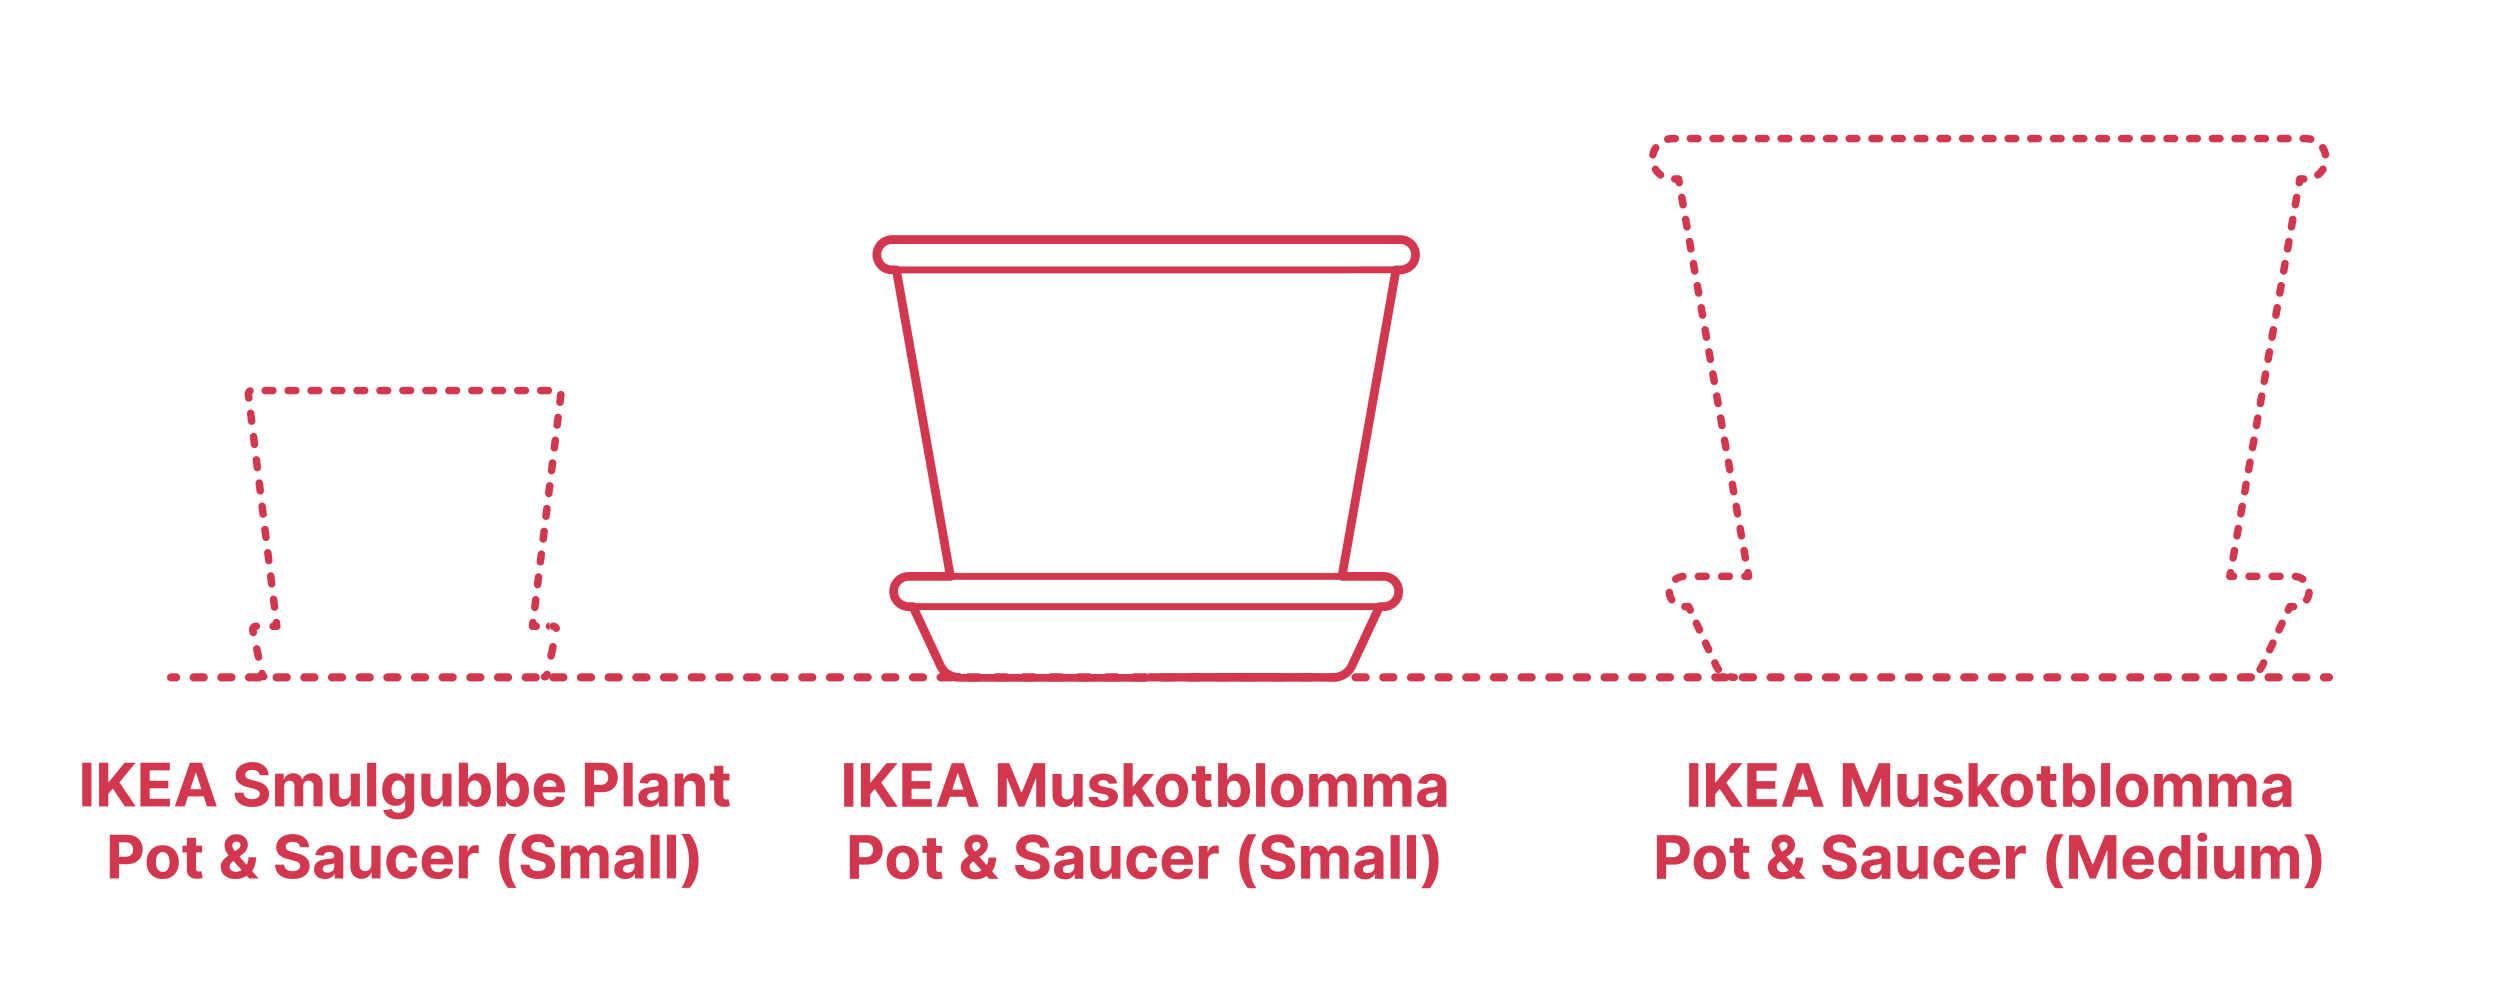 <?xml version="1.0" encoding="utf-8"?>
<!-- Generator: Adobe Illustrator 26.2.1, SVG Export Plug-In . SVG Version: 6.00 Build 0)  -->
<!DOCTYPE svg PUBLIC "-//W3C//DTD SVG 1.1//EN" "http://www.w3.org/Graphics/SVG/1.1/DTD/svg11.dtd">
<svg version="1.1" xmlns:x="http://ns.adobe.com/Extensibility/1.0/" xmlns:i="http://ns.adobe.com/AdobeIllustrator/10.0/" xmlns:graph="http://ns.adobe.com/Graphs/1.0/"
	 xmlns="http://www.w3.org/2000/svg" xmlns:xlink="http://www.w3.org/1999/xlink" x="0px" y="0px" width="1000px" height="400px"
	 viewBox="0 0 1000 400" style="enable-background:new 0 0 1000 400;" xml:space="preserve">
<style type="text/css">
	.st0{fill:#FFFFFF;}
	.st1{fill:#D2374E;}
	.st2{fill:none;stroke:#D2374E;stroke-width:2;stroke-linecap:round;stroke-linejoin:round;}
	.st3{fill:none;stroke:#D2374E;stroke-width:2;stroke-linecap:round;stroke-linejoin:round;stroke-dasharray:2.857,4.762;}
	.st4{fill:none;stroke:#D2374E;stroke-width:2;stroke-linecap:round;stroke-linejoin:round;stroke-dasharray:3.049,5.082;}
	.st5{fill:none;stroke:#D2374E;stroke-width:2;stroke-linecap:round;stroke-linejoin:round;stroke-miterlimit:10;}
	.st6{fill:none;stroke:#D2374E;stroke-width:2;stroke-linecap:round;stroke-linejoin:round;stroke-dasharray:2.943,4.906;}
	.st7{fill:none;stroke:#D2374E;stroke-width:2;stroke-linecap:round;stroke-linejoin:round;stroke-dasharray:3,5;}
	.st8{fill:none;stroke:#D2374E;stroke-width:2;stroke-linecap:round;stroke-linejoin:round;stroke-dasharray:2.774,4.623;}
	.st9{fill:none;stroke:#D2374E;stroke-width:2;stroke-linecap:round;stroke-linejoin:round;stroke-dasharray:3.113,5.189;}
	.st10{fill:none;stroke:#D2374E;stroke-width:2;stroke-linecap:round;stroke-linejoin:round;stroke-dasharray:2.733,4.556;}
	.st11{fill:none;stroke:#D2374E;stroke-width:3.25;stroke-linecap:round;stroke-linejoin:round;}
	.st12{fill:none;stroke:#D2374E;stroke-width:3.25;stroke-linecap:round;stroke-linejoin:round;stroke-dasharray:4.002,7.003;}
	.st13{fill:none;stroke:#D2374E;stroke-width:3.25;stroke-linecap:round;stroke-linejoin:round;stroke-dasharray:4.012,7.02;}
	.st14{fill:none;stroke:#D2374E;stroke-width:3.25;stroke-linecap:round;stroke-linejoin:round;stroke-dasharray:4.021,7.037;}
	.st15{fill:none;stroke:#D2374E;stroke-width:3.25;stroke-linecap:round;stroke-linejoin:round;stroke-dasharray:4.015,7.026;}
	.st16{fill:none;stroke:#D2374E;stroke-width:3.25;stroke-linecap:round;stroke-linejoin:round;stroke-dasharray:4.024,7.042;}
	.st17{fill:none;stroke:#D2374E;stroke-width:3.25;stroke-linecap:round;stroke-linejoin:round;stroke-dasharray:4.001,7.001;}
	.st18{fill:none;stroke:#D2374E;stroke-width:3.25;stroke-linecap:round;stroke-linejoin:round;stroke-dasharray:4.022,7.039;}
	.st19{fill:none;stroke:#D2374E;stroke-width:3.25;stroke-linecap:round;stroke-linejoin:round;stroke-dasharray:3.984,6.972;}
	.st20{fill:none;stroke:#D2374E;stroke-width:2.75;stroke-linecap:round;stroke-linejoin:round;}
	.st21{fill:none;stroke:#D2374E;stroke-width:2.75;stroke-linecap:round;stroke-linejoin:round;stroke-dasharray:4.01,6.015;}
	.st22{fill:none;stroke:#D2374E;stroke-width:3.25;stroke-linecap:round;stroke-linejoin:round;stroke-dasharray:3.995,6.992;}
	.st23{fill:none;stroke:#D2374E;stroke-width:2.75;stroke-linecap:round;stroke-linejoin:round;stroke-dasharray:3.993,5.99;}
	.st24{fill:none;stroke:#D2374E;stroke-width:2.75;stroke-linecap:round;stroke-linejoin:round;stroke-dasharray:4.025,6.038;}
	.st25{fill:none;stroke:#D2374E;stroke-width:2.75;stroke-linecap:round;stroke-linejoin:round;stroke-dasharray:3.995,5.993;}
	.st26{fill:none;stroke:#D2374E;stroke-width:2.75;stroke-linecap:round;stroke-linejoin:round;stroke-dasharray:4.024,6.036;}
	.st27{fill:none;stroke:#D2374E;stroke-width:2.75;stroke-linecap:round;stroke-linejoin:round;stroke-dasharray:4.018,6.028;}
	.st28{fill:none;stroke:#D2374E;stroke-width:2.75;stroke-linecap:round;stroke-linejoin:round;stroke-dasharray:3.993,5.99;}
	.st29{fill:none;stroke:#D2374E;stroke-width:2.75;stroke-linecap:round;stroke-linejoin:round;stroke-dasharray:4.017,6.026;}
	.st30{fill:none;stroke:#D2374E;stroke-width:2.75;stroke-linecap:round;stroke-linejoin:round;stroke-dasharray:4.005,6.008;}
	.st31{fill:none;stroke:#D2374E;stroke-width:3.25;stroke-linecap:round;stroke-linejoin:round;stroke-dasharray:3.977,6.959;}
	.st32{fill:none;stroke:#D2374E;stroke-width:3.25;stroke-linecap:round;stroke-linejoin:round;stroke-dasharray:3.989,6.981;}
	.st33{fill:none;stroke:#D2374E;stroke-width:3.25;stroke-linecap:round;stroke-linejoin:round;stroke-dasharray:4.013,7.024;}
	.st34{fill:none;stroke:#D2374E;stroke-width:3.25;stroke-linecap:round;stroke-linejoin:round;stroke-dasharray:4.041,7.072;}
	.st35{fill:none;stroke:#D2374E;stroke-width:3.25;stroke-linecap:round;stroke-linejoin:round;stroke-dasharray:3.99,6.984;}
	.st36{fill:none;stroke:#D2374E;stroke-width:3.25;stroke-linecap:round;stroke-linejoin:round;stroke-dasharray:4.018,7.031;}
	.st37{fill:none;stroke:#D2374E;stroke-width:3.25;stroke-linecap:round;stroke-linejoin:round;stroke-dasharray:3.987,6.977;}
	.st38{fill:none;stroke:#D2374E;stroke-width:3.25;stroke-linecap:round;stroke-linejoin:round;stroke-dasharray:3.97,6.947;}
	.st39{fill:none;stroke:#D2374E;stroke-width:3.25;stroke-linecap:round;stroke-linejoin:round;stroke-dasharray:4.007,7.013;}
	.st40{fill:none;stroke:#D2374E;stroke-width:3.25;stroke-linecap:round;stroke-linejoin:round;stroke-dasharray:4.052,7.091;}
	.st41{fill:none;stroke:#D2374E;stroke-width:3.25;stroke-linecap:round;stroke-linejoin:round;stroke-dasharray:4.053,7.093;}
	.st42{fill:none;stroke:#D2374E;stroke-width:3.25;stroke-linecap:round;stroke-linejoin:round;stroke-dasharray:3.968,6.944;}
	.st43{fill:none;stroke:#D2374E;stroke-width:3.25;stroke-linecap:round;stroke-linejoin:round;stroke-dasharray:3.984,6.973;}
	.st44{fill:none;stroke:#D2374E;stroke-width:3.25;stroke-linecap:round;stroke-linejoin:round;stroke-dasharray:3.988,6.979;}
	.st45{fill:none;stroke:#D2374E;stroke-width:3.25;stroke-linecap:round;stroke-linejoin:round;stroke-dasharray:4.027,7.047;}
	.st46{fill:none;stroke:#D2374E;stroke-width:3.25;stroke-linecap:round;stroke-linejoin:round;stroke-dasharray:3.953,6.918;}
	.st47{fill:none;stroke:#D2374E;stroke-width:3;stroke-linecap:round;stroke-linejoin:round;}
	.st48{fill:none;stroke:#D2374E;stroke-width:3;stroke-linecap:round;stroke-linejoin:round;stroke-dasharray:2.921,5.843;}
	.st49{fill:none;stroke:#D2374E;stroke-width:3;stroke-linecap:round;stroke-linejoin:round;stroke-dasharray:2.375,4.75;}
	.st50{fill:none;stroke:#D2374E;stroke-width:3;stroke-linecap:round;stroke-linejoin:round;stroke-dasharray:3.004,6.008;}
	.st51{fill:none;stroke:#D2374E;stroke-width:3;stroke-linecap:round;stroke-linejoin:round;stroke-dasharray:3.132,6.264;}
	.st52{fill:none;stroke:#D2374E;stroke-width:3;stroke-linecap:round;stroke-linejoin:round;stroke-dasharray:3.105,6.21;}
	.st53{fill:none;stroke:#D2374E;stroke-width:3;stroke-linecap:round;stroke-linejoin:round;stroke-dasharray:3.325,6.65;}
	.st54{fill:none;stroke:#D2374E;stroke-width:3;stroke-linecap:round;stroke-linejoin:round;stroke-dasharray:2.993,5.985;}
	.st55{fill:none;stroke:#D2374E;stroke-width:3;stroke-linecap:round;stroke-linejoin:round;stroke-dasharray:2.944,5.888;}
	.st56{fill:none;stroke:#D2374E;stroke-width:3;stroke-linecap:round;stroke-linejoin:round;stroke-dasharray:3.325,6.649;}
	.st57{fill:none;stroke:#D2374E;stroke-width:3;stroke-linecap:round;stroke-linejoin:round;stroke-dasharray:3.726,7.452;}
	.st58{fill:none;stroke:#D2374E;stroke-width:3;stroke-linecap:round;stroke-linejoin:round;stroke-dasharray:3.195,6.39;}
	.st59{fill:none;stroke:#D2374E;stroke-width:3;stroke-linecap:round;stroke-linejoin:round;stroke-dasharray:3.016,6.031;}
	.st60{fill:none;stroke:#D2374E;stroke-width:3;stroke-linecap:round;stroke-linejoin:round;stroke-dasharray:3.021,6.041;}
	.st61{fill:none;stroke:#D2374E;stroke-width:3;stroke-linecap:round;stroke-linejoin:round;stroke-dasharray:3.195,6.39;}
	.st62{fill:none;stroke:#D2374E;stroke-width:3;stroke-linecap:round;stroke-linejoin:round;stroke-dasharray:3.743,7.485;}
	.st63{fill:none;stroke:#D2374E;stroke-width:3;stroke-linecap:round;stroke-linejoin:round;stroke-dasharray:2.881,5.763;}
	.st64{fill:none;stroke:#D2374E;stroke-width:3;stroke-linecap:round;stroke-linejoin:round;stroke-dasharray:1.684,3.368;}
	.st65{fill:none;stroke:#D2374E;stroke-width:3;stroke-linecap:round;stroke-linejoin:round;stroke-dasharray:3.012,6.025;}
	.st66{fill:none;stroke:#D2374E;stroke-width:3;stroke-linecap:round;stroke-linejoin:round;stroke-dasharray:3.002,6.004;}
	.st67{fill:none;stroke:#D2374E;stroke-width:3;stroke-linecap:round;stroke-linejoin:round;stroke-dasharray:3.674,7.348;}
	.st68{fill:none;stroke:#D2374E;stroke-width:3;stroke-linecap:round;stroke-linejoin:round;stroke-dasharray:3.152,6.304;}
	.st69{fill:none;stroke:#D2374E;stroke-width:3;stroke-linecap:round;stroke-linejoin:round;stroke-dasharray:2.978,5.956;}
	.st70{fill:none;stroke:#D2374E;stroke-width:3;stroke-linecap:round;stroke-linejoin:round;stroke-dasharray:2.741,5.481;}
	.st71{fill:none;stroke:#D2374E;stroke-width:3;stroke-linecap:round;stroke-linejoin:round;stroke-dasharray:3.005,6.01;}
	.st72{fill:none;stroke:#D2374E;stroke-width:3;stroke-linecap:round;stroke-linejoin:round;stroke-dasharray:3.69,7.38;}
	.st73{fill:none;stroke:#D2374E;stroke-width:3;stroke-linecap:round;stroke-linejoin:round;stroke-dasharray:3.213,6.426;}
	.st74{fill:none;stroke:#D2374E;stroke-width:3;stroke-linecap:round;stroke-linejoin:round;stroke-dasharray:2.999,5.998;}
	.st75{fill:none;stroke:#D2374E;stroke-width:3;stroke-linecap:round;stroke-linejoin:round;stroke-dasharray:3.172,6.344;}
	.st76{fill:none;stroke:#D2374E;stroke-width:3;stroke-linecap:round;stroke-linejoin:round;stroke-dasharray:3.78,7.559;}
	.st77{fill:none;stroke:#D2374E;stroke-width:3;stroke-linecap:round;stroke-linejoin:round;stroke-dasharray:3.061,6.122;}
	.st78{fill:none;stroke:#D2374E;stroke-width:3;stroke-linecap:round;stroke-linejoin:round;stroke-dasharray:3.122,6.243;}
	.st79{fill:none;stroke:#D2374E;stroke-width:3;stroke-linecap:round;stroke-linejoin:round;stroke-dasharray:3.353,6.707;}
	.st80{fill:none;stroke:#D2374E;stroke-width:3;stroke-linecap:round;stroke-linejoin:round;stroke-dasharray:2.917,5.835;}
	.st81{fill:none;stroke:#D2374E;stroke-width:3;stroke-linecap:round;stroke-linejoin:round;stroke-dasharray:3.095,6.189;}
	.st82{fill:none;stroke:#D2374E;stroke-width:3;stroke-linecap:round;stroke-linejoin:round;stroke-dasharray:2.989,5.977;}
	.st83{fill:none;stroke:#D2374E;stroke-width:3;stroke-linecap:round;stroke-linejoin:round;stroke-dasharray:3.026,6.052;}
	.st84{fill:none;stroke:#D2374E;stroke-width:3;stroke-linecap:round;stroke-linejoin:round;stroke-dasharray:3.095,6.19;}
	.st85{fill:none;stroke:#D2374E;stroke-width:3;stroke-linecap:round;stroke-linejoin:round;stroke-dasharray:2.917,5.834;}
	.st86{fill:none;stroke:#D2374E;stroke-width:3;stroke-linecap:round;stroke-linejoin:round;stroke-dasharray:3.181,6.362;}
	.st87{fill:none;stroke:#D2374E;stroke-width:3;stroke-linecap:round;stroke-linejoin:round;stroke-dasharray:2.915,5.83;}
	.st88{fill:none;stroke:#D2374E;stroke-width:3;stroke-linecap:round;stroke-linejoin:round;stroke-dasharray:2.963,5.926;}
	.st89{fill:none;stroke:#D2374E;stroke-width:3;stroke-linecap:round;stroke-linejoin:round;stroke-dasharray:3.051,6.103;}
	.st90{fill:none;stroke:#D2374E;stroke-width:3;stroke-linecap:round;stroke-linejoin:round;stroke-dasharray:3.184,6.368;}
	.st91{fill:none;stroke:#D2374E;stroke-width:3;stroke-linecap:round;stroke-linejoin:round;stroke-dasharray:2.928,5.856;}
	.st92{fill:none;stroke:#D2374E;stroke-width:3;stroke-linecap:round;stroke-linejoin:round;stroke-dasharray:3.106,6.212;}
	.st93{fill:none;stroke:#D2374E;stroke-width:3;stroke-linecap:round;stroke-linejoin:round;stroke-dasharray:2.999,5.998;}
	.st94{fill:none;stroke:#D2374E;stroke-width:3;stroke-linecap:round;stroke-linejoin:round;stroke-dasharray:3.037,6.073;}
	.st95{fill:none;stroke:#D2374E;stroke-width:3;stroke-linecap:round;stroke-linejoin:round;stroke-dasharray:3.106,6.213;}
	.st96{fill:none;stroke:#D2374E;stroke-width:3;stroke-linecap:round;stroke-linejoin:round;stroke-dasharray:2.928,5.856;}
	.st97{fill:none;stroke:#D2374E;stroke-width:3;stroke-linecap:round;stroke-linejoin:round;stroke-dasharray:3.795,7.589;}
	.st98{fill:none;stroke:#D2374E;stroke-width:3;stroke-linecap:round;stroke-linejoin:round;stroke-dasharray:2.947,5.894;}
	.st99{fill:none;stroke:#D2374E;stroke-width:3;stroke-linecap:round;stroke-linejoin:round;stroke-dasharray:3.133,6.265;}
	.st100{fill:none;stroke:#D2374E;stroke-width:3;stroke-linecap:round;stroke-linejoin:round;stroke-dasharray:3.366,6.732;}
	.st101{fill:none;stroke:#D2374E;stroke-width:3;stroke-linecap:round;stroke-linejoin:round;stroke-dasharray:2.911,5.823;}
	.st102{fill:none;stroke:#D2374E;stroke-width:3;stroke-linecap:round;stroke-linejoin:round;stroke-dasharray:3.016,6.031;}
	.st103{fill:none;stroke:#D2374E;stroke-width:3;stroke-linecap:round;stroke-linejoin:round;stroke-dasharray:2.912,5.825;}
	.st104{fill:none;stroke:#D2374E;stroke-width:3;stroke-linecap:round;stroke-linejoin:round;stroke-dasharray:3.162,6.324;}
	.st105{fill:none;stroke:#D2374E;stroke-width:3;stroke-linecap:round;stroke-linejoin:round;stroke-dasharray:3.028,6.056;}
	.st106{fill:none;stroke:#D2374E;stroke-width:3;stroke-linecap:round;stroke-linejoin:round;stroke-dasharray:2.911,5.822;}
	.st107{fill:none;stroke:#D2374E;stroke-width:3;stroke-linecap:round;stroke-linejoin:round;stroke-dasharray:3.248,6.496;}
	.st108{fill:none;stroke:#D2374E;stroke-width:3;stroke-linecap:round;stroke-linejoin:round;stroke-dasharray:3.01,6.02;}
	.st109{fill:none;stroke:#D2374E;stroke-width:3;stroke-linecap:round;stroke-linejoin:round;stroke-dasharray:3.209,6.418;}
	.st110{fill:none;stroke:#D2374E;stroke-width:3;stroke-linecap:round;stroke-linejoin:round;stroke-dasharray:2.797,5.593;}
	.st111{fill:none;stroke:#D2374E;stroke-width:3;stroke-linecap:round;stroke-linejoin:round;stroke-dasharray:2.942,5.885;}
	.st112{fill:none;stroke:#D2374E;stroke-width:3;stroke-linecap:round;stroke-linejoin:round;stroke-dasharray:2.88,5.759;}
	.st113{fill:none;stroke:#D2374E;stroke-width:3;stroke-linecap:round;stroke-linejoin:round;stroke-dasharray:3.007,6.014;}
	.st114{fill:none;stroke:#D2374E;stroke-width:3;stroke-linecap:round;stroke-linejoin:round;stroke-dasharray:2.828,5.656;}
	.st115{fill:none;stroke:#D2374E;stroke-width:3;stroke-linecap:round;stroke-linejoin:round;stroke-dasharray:2.603,5.205;}
	.st116{fill:none;stroke:#D2374E;stroke-width:3;stroke-linecap:round;stroke-linejoin:round;stroke-dasharray:2.893,5.785;}
	.st117{fill:none;stroke:#D2374E;stroke-width:3;stroke-linecap:round;stroke-linejoin:round;stroke-dasharray:2.962,5.923;}
	.st118{fill:none;stroke:#D2374E;stroke-width:3;stroke-linecap:round;stroke-linejoin:round;stroke-dasharray:2.571,5.142;}
	.st119{fill:none;stroke:#D2374E;stroke-width:3;stroke-linecap:round;stroke-linejoin:round;stroke-dasharray:2.99,5.981;}
	.st120{fill:none;stroke:#D2374E;stroke-width:3;stroke-linecap:round;stroke-linejoin:round;stroke-dasharray:3.005,6.01;}
	.st121{fill:none;stroke:#D2374E;stroke-width:3;stroke-linecap:round;stroke-linejoin:round;stroke-dasharray:3.003,6.006;}
	.st122{fill:none;stroke:#D2374E;stroke-width:3;stroke-linecap:round;stroke-linejoin:round;stroke-dasharray:3.015,6.031;}
	.st123{fill:none;stroke:#D2374E;stroke-width:3;stroke-linecap:round;stroke-linejoin:round;stroke-dasharray:2.991,5.982;}
	.st124{fill:none;stroke:#D2374E;stroke-width:3;stroke-linecap:round;stroke-linejoin:round;stroke-dasharray:2.987,5.974;}
	.st125{fill:none;stroke:#D2374E;stroke-width:3;stroke-linecap:round;stroke-linejoin:round;stroke-dasharray:2.998,5.997;}
	.st126{fill:none;stroke:#D2374E;stroke-width:3;stroke-linecap:round;stroke-linejoin:round;stroke-dasharray:2.991,5.982;}
	.st127{fill:none;stroke:#D2374E;stroke-width:3;stroke-linecap:round;stroke-linejoin:round;stroke-dasharray:3.008,6.016;}
	.st128{fill:none;stroke:#D2374E;stroke-width:2.75;stroke-linecap:round;stroke-linejoin:round;stroke-miterlimit:10;}
	.st129{fill:none;stroke:#D2374E;stroke-width:2.5;stroke-linecap:round;stroke-linejoin:round;stroke-miterlimit:10;}
	.st130{fill:none;stroke:#D2374E;stroke-width:3.5;stroke-linecap:round;stroke-linejoin:round;stroke-miterlimit:10;}
	.st131{fill:none;stroke:#D2374E;stroke-width:3;stroke-linecap:round;stroke-linejoin:round;stroke-miterlimit:10;}
</style>
<g id="FILL-BACKGROUND">
	<rect class="st0" width="1000" height="400"/>
</g>
<g id="N-DIMENSIONS">
</g>
<g id="N-TEXT">
	<g id="MTEXT_00000003067047330827978230000016139979338838880680_">
		<g>
			<g>
				<path class="st1" d="M679.34,305.24v17.45h-3.69v-17.45H679.34z"/>
				<path class="st1" d="M682.38,322.7v-17.45h3.69v7.7h0.23l6.28-7.7h4.42l-6.48,7.82l6.55,9.64h-4.41l-4.78-7.18l-1.82,2.22v4.96
					H682.38z"/>
				<path class="st1" d="M698.93,322.7v-17.45h11.76v3.04h-8.07v4.16h7.47v3.04h-7.47v4.17h8.1v3.04H698.93z"/>
				<path class="st1" d="M716.64,322.7h-3.95l6.03-17.45h4.76l6.02,17.45h-3.95l-4.37-13.47h-0.14L716.64,322.7z M716.4,315.83h9.34
					v2.88h-9.34V315.83z"/>
				<path class="st1" d="M737.15,305.24h4.55l4.81,11.73h0.2l4.81-11.73h4.55v17.45h-3.58v-11.36h-0.15l-4.52,11.28h-2.44
					l-4.52-11.32h-0.15v11.4h-3.58V305.24z"/>
				<path class="st1" d="M767.43,317.12v-7.52h3.63v13.09h-3.49v-2.38h-0.14c-0.3,0.77-0.79,1.38-1.47,1.85
					c-0.69,0.47-1.52,0.7-2.5,0.7c-0.88,0-1.65-0.2-2.31-0.6c-0.66-0.4-1.18-0.96-1.56-1.7s-0.56-1.61-0.57-2.63v-8.33h3.63v7.69
					c0.01,0.77,0.21,1.38,0.62,1.83c0.41,0.45,0.96,0.67,1.65,0.67c0.44,0,0.85-0.1,1.23-0.3c0.38-0.2,0.69-0.5,0.92-0.9
					C767.32,318.2,767.44,317.71,767.43,317.12z"/>
				<path class="st1" d="M784.85,313.34l-3.32,0.2c-0.06-0.28-0.18-0.54-0.37-0.77s-0.43-0.41-0.74-0.55
					c-0.3-0.14-0.67-0.21-1.09-0.21c-0.56,0-1.04,0.12-1.42,0.35c-0.39,0.24-0.58,0.55-0.58,0.94c0,0.31,0.12,0.58,0.38,0.79
					c0.25,0.22,0.68,0.39,1.29,0.52l2.37,0.48c1.27,0.26,2.22,0.68,2.85,1.26s0.94,1.34,0.94,2.28c0,0.86-0.25,1.61-0.75,2.26
					c-0.5,0.65-1.19,1.15-2.06,1.51s-1.88,0.54-3.01,0.54c-1.73,0-3.11-0.36-4.14-1.09c-1.03-0.72-1.63-1.71-1.8-2.96l3.57-0.19
					c0.11,0.53,0.37,0.93,0.78,1.21c0.41,0.28,0.95,0.41,1.59,0.41c0.64,0,1.15-0.12,1.54-0.37s0.59-0.57,0.59-0.96
					c-0.01-0.33-0.14-0.6-0.42-0.81c-0.27-0.21-0.69-0.38-1.26-0.49l-2.27-0.45c-1.28-0.26-2.23-0.7-2.85-1.33
					c-0.62-0.63-0.93-1.43-0.93-2.41c0-0.84,0.23-1.57,0.69-2.17s1.1-1.08,1.93-1.41s1.81-0.49,2.93-0.49
					c1.65,0,2.96,0.35,3.91,1.05C784.14,311.18,784.69,312.13,784.85,313.34z"/>
				<path class="st1" d="M787.44,322.7v-17.45h3.63v17.45H787.44z M790.73,318.93l0.01-4.35h0.53l4.19-4.97h4.17l-5.63,6.58h-0.86
					L790.73,318.93z M795.62,322.7l-3.85-5.7l2.42-2.57l5.68,8.27H795.62z"/>
				<path class="st1" d="M806.77,322.95c-1.32,0-2.47-0.28-3.43-0.85c-0.96-0.57-1.71-1.35-2.23-2.37
					c-0.52-1.01-0.78-2.19-0.78-3.53c0-1.35,0.26-2.54,0.78-3.55c0.52-1.01,1.27-1.8,2.23-2.37c0.96-0.56,2.11-0.85,3.43-0.85
					c1.32,0,2.47,0.28,3.43,0.85c0.96,0.57,1.71,1.36,2.23,2.37c0.52,1.01,0.78,2.2,0.78,3.55c0,1.34-0.26,2.52-0.78,3.53
					c-0.52,1.01-1.27,1.8-2.23,2.37C809.24,322.67,808.09,322.95,806.77,322.95z M806.79,320.14c0.6,0,1.1-0.17,1.51-0.52
					s0.71-0.81,0.92-1.41c0.21-0.6,0.31-1.28,0.31-2.04c0-0.76-0.1-1.44-0.31-2.04c-0.21-0.6-0.51-1.07-0.92-1.42
					c-0.4-0.35-0.91-0.52-1.51-0.52c-0.61,0-1.12,0.17-1.53,0.52c-0.41,0.35-0.72,0.82-0.93,1.42c-0.21,0.6-0.31,1.28-0.31,2.04
					c0,0.76,0.1,1.44,0.31,2.04s0.52,1.07,0.93,1.41C805.67,319.97,806.18,320.14,806.79,320.14z"/>
				<path class="st1" d="M822.55,309.6v2.73h-7.88v-2.73H822.55z M816.45,306.47h3.63v12.2c0,0.34,0.05,0.6,0.15,0.78
					c0.1,0.18,0.25,0.31,0.43,0.39s0.4,0.11,0.64,0.11c0.17,0,0.34-0.02,0.51-0.05s0.3-0.06,0.39-0.07l0.57,2.7
					c-0.18,0.06-0.44,0.12-0.77,0.2c-0.33,0.08-0.73,0.12-1.2,0.14c-0.88,0.03-1.64-0.08-2.3-0.35s-1.17-0.68-1.53-1.24
					s-0.54-1.27-0.54-2.13V306.47z"/>
				<path class="st1" d="M825.25,322.7v-17.45h3.63v6.56h0.11c0.16-0.35,0.39-0.71,0.69-1.08c0.3-0.37,0.7-0.67,1.19-0.92
					c0.49-0.25,1.1-0.37,1.84-0.37c0.95,0,1.84,0.25,2.64,0.75s1.45,1.24,1.93,2.24c0.48,1,0.72,2.25,0.72,3.75
					c0,1.46-0.23,2.69-0.7,3.69c-0.47,1-1.11,1.76-1.91,2.28c-0.8,0.51-1.7,0.77-2.7,0.77c-0.7,0-1.3-0.12-1.79-0.35
					c-0.49-0.23-0.89-0.53-1.21-0.88c-0.31-0.35-0.55-0.71-0.72-1.08h-0.16v2.1H825.25z M828.8,316.15c0,0.78,0.11,1.46,0.32,2.04
					c0.22,0.58,0.53,1.03,0.94,1.35c0.41,0.32,0.91,0.48,1.49,0.48c0.59,0,1.09-0.16,1.5-0.49s0.72-0.78,0.93-1.36
					c0.21-0.58,0.32-1.25,0.32-2.02c0-0.76-0.1-1.42-0.32-1.99c-0.21-0.57-0.52-1.02-0.93-1.35c-0.41-0.32-0.91-0.49-1.51-0.49
					c-0.59,0-1.09,0.16-1.5,0.47s-0.72,0.76-0.93,1.33C828.91,314.7,828.8,315.37,828.8,316.15z"/>
				<path class="st1" d="M844.06,305.24v17.45h-3.63v-17.45H844.06z"/>
				<path class="st1" d="M852.87,322.95c-1.32,0-2.47-0.28-3.43-0.85c-0.96-0.57-1.71-1.35-2.23-2.37
					c-0.52-1.01-0.78-2.19-0.78-3.53c0-1.35,0.26-2.54,0.78-3.55c0.52-1.01,1.27-1.8,2.23-2.37c0.96-0.56,2.11-0.85,3.43-0.85
					c1.32,0,2.47,0.28,3.43,0.85c0.96,0.57,1.71,1.36,2.23,2.37c0.52,1.01,0.78,2.2,0.78,3.55c0,1.34-0.26,2.52-0.78,3.53
					c-0.52,1.01-1.27,1.8-2.23,2.37C855.34,322.67,854.19,322.95,852.87,322.95z M852.89,320.14c0.6,0,1.1-0.17,1.51-0.52
					s0.71-0.81,0.92-1.41c0.21-0.6,0.31-1.28,0.31-2.04c0-0.76-0.1-1.44-0.31-2.04c-0.21-0.6-0.51-1.07-0.92-1.42
					c-0.4-0.35-0.91-0.52-1.51-0.52c-0.61,0-1.12,0.17-1.53,0.52c-0.41,0.35-0.72,0.82-0.93,1.42c-0.21,0.6-0.31,1.28-0.31,2.04
					c0,0.76,0.1,1.44,0.31,2.04s0.52,1.07,0.93,1.41C851.77,319.97,852.28,320.14,852.89,320.14z"/>
				<path class="st1" d="M861.68,322.7V309.6h3.46v2.31h0.15c0.27-0.77,0.73-1.37,1.36-1.82c0.64-0.44,1.4-0.66,2.28-0.66
					c0.9,0,1.66,0.22,2.29,0.67c0.63,0.45,1.05,1.05,1.26,1.81h0.14c0.27-0.75,0.75-1.35,1.45-1.8s1.53-0.68,2.49-0.68
					c1.22,0,2.21,0.39,2.98,1.16c0.76,0.78,1.15,1.87,1.15,3.29v8.8h-3.62v-8.09c0-0.73-0.19-1.27-0.58-1.64
					c-0.39-0.36-0.87-0.55-1.45-0.55c-0.66,0-1.17,0.21-1.54,0.63s-0.55,0.97-0.55,1.65v7.99h-3.52v-8.16
					c0-0.64-0.18-1.15-0.55-1.53c-0.37-0.38-0.85-0.57-1.44-0.57c-0.4,0-0.77,0.1-1.09,0.3s-0.58,0.48-0.76,0.84
					s-0.28,0.78-0.28,1.27v7.86H861.68z"/>
				<path class="st1" d="M883.57,322.7V309.6h3.46v2.31h0.15c0.27-0.77,0.73-1.37,1.36-1.82c0.64-0.44,1.4-0.66,2.28-0.66
					c0.9,0,1.66,0.22,2.29,0.67c0.63,0.45,1.05,1.05,1.26,1.81h0.14c0.27-0.75,0.75-1.35,1.45-1.8s1.53-0.68,2.49-0.68
					c1.22,0,2.21,0.39,2.98,1.16c0.76,0.78,1.15,1.87,1.15,3.29v8.8h-3.62v-8.09c0-0.73-0.19-1.27-0.58-1.64
					c-0.39-0.36-0.87-0.55-1.45-0.55c-0.66,0-1.17,0.21-1.54,0.63s-0.55,0.97-0.55,1.65v7.99h-3.52v-8.16
					c0-0.64-0.18-1.15-0.55-1.53c-0.37-0.38-0.85-0.57-1.44-0.57c-0.4,0-0.77,0.1-1.09,0.3s-0.58,0.48-0.76,0.84
					s-0.28,0.78-0.28,1.27v7.86H883.57z"/>
				<path class="st1" d="M909.19,322.94c-0.83,0-1.58-0.15-2.23-0.44s-1.17-0.73-1.55-1.3s-0.57-1.3-0.57-2.16
					c0-0.73,0.13-1.34,0.4-1.83c0.27-0.49,0.63-0.89,1.09-1.19c0.46-0.3,0.98-0.53,1.57-0.68c0.59-0.15,1.21-0.26,1.85-0.32
					c0.76-0.08,1.38-0.15,1.84-0.23c0.47-0.07,0.8-0.18,1.01-0.32c0.21-0.14,0.32-0.35,0.32-0.63v-0.05c0-0.54-0.17-0.96-0.51-1.25
					c-0.34-0.3-0.82-0.44-1.44-0.44c-0.65,0-1.17,0.14-1.56,0.43c-0.39,0.29-0.64,0.65-0.77,1.08l-3.36-0.27
					c0.17-0.8,0.51-1.48,1.01-2.07c0.5-0.58,1.15-1.03,1.94-1.35c0.79-0.31,1.71-0.47,2.76-0.47c0.73,0,1.42,0.08,2.09,0.26
					s1.26,0.44,1.78,0.79c0.52,0.36,0.93,0.82,1.23,1.38c0.3,0.56,0.45,1.23,0.45,2.01v8.83h-3.44v-1.82h-0.1
					c-0.21,0.41-0.49,0.77-0.84,1.08c-0.35,0.31-0.78,0.55-1.27,0.72C910.4,322.86,909.83,322.94,909.19,322.94z M910.23,320.44
					c0.53,0,1.01-0.11,1.41-0.32s0.73-0.5,0.96-0.87c0.23-0.36,0.35-0.78,0.35-1.24v-1.39c-0.11,0.07-0.27,0.14-0.46,0.2
					c-0.2,0.06-0.42,0.11-0.66,0.16s-0.49,0.09-0.73,0.13s-0.47,0.07-0.66,0.1c-0.43,0.06-0.8,0.16-1.12,0.3
					c-0.32,0.14-0.57,0.32-0.74,0.55c-0.18,0.23-0.26,0.52-0.26,0.86c0,0.49,0.18,0.87,0.54,1.13
					C909.21,320.31,909.67,320.44,910.23,320.44z"/>
				<path class="st1" d="M662.76,351.5v-17.45h6.89c1.32,0,2.45,0.25,3.38,0.75c0.93,0.5,1.64,1.2,2.13,2.09
					c0.49,0.89,0.74,1.91,0.74,3.07c0,1.16-0.25,2.18-0.75,3.07s-1.22,1.58-2.17,2.07c-0.95,0.49-2.09,0.74-3.43,0.74h-4.39v-2.96
					h3.79c0.71,0,1.3-0.12,1.76-0.37c0.46-0.25,0.81-0.59,1.04-1.03c0.23-0.44,0.35-0.95,0.35-1.52c0-0.58-0.12-1.09-0.35-1.52
					s-0.58-0.77-1.04-1.01s-1.06-0.36-1.77-0.36h-2.49v14.44H662.76z"/>
				<path class="st1" d="M683.93,351.75c-1.32,0-2.47-0.28-3.43-0.85c-0.96-0.57-1.71-1.35-2.23-2.37
					c-0.52-1.01-0.78-2.19-0.78-3.53c0-1.35,0.26-2.54,0.78-3.55c0.52-1.01,1.27-1.8,2.23-2.37c0.96-0.56,2.11-0.85,3.43-0.85
					c1.32,0,2.47,0.28,3.43,0.85c0.96,0.57,1.71,1.36,2.23,2.37c0.52,1.01,0.78,2.2,0.78,3.55c0,1.34-0.26,2.52-0.78,3.53
					c-0.52,1.01-1.27,1.8-2.23,2.37C686.4,351.47,685.25,351.75,683.93,351.75z M683.95,348.94c0.6,0,1.1-0.17,1.51-0.52
					s0.71-0.81,0.92-1.41c0.21-0.6,0.31-1.28,0.31-2.04c0-0.76-0.1-1.44-0.31-2.04c-0.21-0.6-0.51-1.07-0.92-1.42
					c-0.4-0.35-0.91-0.52-1.51-0.52c-0.61,0-1.12,0.17-1.53,0.52c-0.41,0.35-0.72,0.82-0.93,1.42c-0.21,0.6-0.31,1.28-0.31,2.04
					c0,0.76,0.1,1.44,0.31,2.04s0.52,1.07,0.93,1.41C682.83,348.77,683.34,348.94,683.95,348.94z"/>
				<path class="st1" d="M699.7,338.4v2.73h-7.88v-2.73H699.7z M693.61,335.27h3.63v12.2c0,0.34,0.05,0.6,0.15,0.78
					c0.1,0.18,0.25,0.31,0.43,0.39s0.4,0.11,0.64,0.11c0.17,0,0.34-0.02,0.51-0.05s0.3-0.06,0.39-0.07l0.57,2.7
					c-0.18,0.06-0.44,0.12-0.77,0.2c-0.33,0.08-0.73,0.12-1.2,0.14c-0.88,0.03-1.64-0.08-2.3-0.35s-1.17-0.68-1.53-1.24
					s-0.54-1.27-0.54-2.13V335.27z"/>
				<path class="st1" d="M712.98,351.75c-1.2,0-2.24-0.22-3.12-0.65s-1.55-1.02-2.02-1.76c-0.47-0.74-0.7-1.57-0.7-2.48
					c0-0.68,0.14-1.29,0.41-1.82c0.27-0.53,0.65-1.02,1.14-1.46c0.49-0.45,1.06-0.89,1.7-1.33l3.38-2.22
					c0.44-0.28,0.76-0.57,0.96-0.88s0.31-0.65,0.31-1.01c0-0.35-0.14-0.67-0.42-0.96s-0.67-0.44-1.18-0.43
					c-0.34,0-0.64,0.08-0.89,0.23c-0.25,0.15-0.44,0.35-0.58,0.59c-0.14,0.24-0.21,0.51-0.21,0.81c0,0.36,0.1,0.73,0.31,1.11
					c0.2,0.38,0.48,0.77,0.82,1.19s0.71,0.87,1.12,1.35l8.28,9.49h-3.78l-6.9-7.69c-0.45-0.52-0.91-1.06-1.36-1.62
					s-0.83-1.17-1.13-1.81c-0.3-0.64-0.45-1.33-0.45-2.08c0-0.85,0.2-1.61,0.59-2.28s0.95-1.21,1.67-1.61s1.55-0.59,2.51-0.59
					c0.93,0,1.74,0.19,2.42,0.57c0.68,0.38,1.2,0.88,1.57,1.5c0.37,0.62,0.55,1.31,0.55,2.05c0,0.82-0.2,1.57-0.61,2.24
					c-0.41,0.67-0.98,1.27-1.71,1.79l-3.56,2.57c-0.48,0.35-0.84,0.71-1.07,1.08c-0.23,0.37-0.35,0.72-0.35,1.05
					c0,0.41,0.1,0.79,0.31,1.12c0.2,0.33,0.49,0.59,0.87,0.78c0.38,0.19,0.81,0.29,1.32,0.29c0.61,0,1.22-0.14,1.82-0.42
					c0.6-0.28,1.14-0.68,1.64-1.2c0.49-0.52,0.88-1.14,1.18-1.85c0.29-0.72,0.44-1.51,0.44-2.38h3.01c0,1.07-0.12,2.03-0.35,2.88
					c-0.23,0.86-0.56,1.6-0.97,2.23c-0.41,0.63-0.89,1.15-1.42,1.56c-0.17,0.11-0.33,0.21-0.49,0.31s-0.32,0.2-0.49,0.31
					c-0.65,0.52-1.37,0.9-2.17,1.13S713.76,351.75,712.98,351.75z"/>
				<path class="st1" d="M738.91,339.06c-0.07-0.69-0.36-1.22-0.88-1.6c-0.52-0.38-1.22-0.57-2.1-0.57c-0.6,0-1.11,0.08-1.53,0.25
					c-0.41,0.17-0.73,0.4-0.95,0.69c-0.22,0.3-0.33,0.63-0.33,1.01c-0.01,0.31,0.06,0.59,0.2,0.82c0.15,0.23,0.35,0.43,0.6,0.6
					c0.26,0.17,0.55,0.31,0.89,0.43c0.34,0.12,0.69,0.23,1.07,0.31l1.57,0.38c0.76,0.17,1.46,0.4,2.1,0.68s1.19,0.63,1.65,1.05
					c0.47,0.41,0.83,0.9,1.09,1.47c0.26,0.56,0.39,1.21,0.4,1.93c-0.01,1.07-0.28,1.99-0.81,2.77c-0.54,0.78-1.31,1.39-2.32,1.81
					c-1.01,0.43-2.22,0.64-3.64,0.64c-1.41,0-2.64-0.22-3.68-0.65c-1.04-0.43-1.85-1.07-2.44-1.92c-0.58-0.85-0.89-1.9-0.92-3.16
					h3.57c0.04,0.58,0.21,1.07,0.51,1.46s0.7,0.68,1.2,0.88s1.07,0.29,1.71,0.29c0.62,0,1.17-0.09,1.63-0.27
					c0.46-0.18,0.82-0.44,1.08-0.76c0.26-0.32,0.38-0.7,0.38-1.12c0-0.39-0.12-0.72-0.35-0.99c-0.23-0.27-0.57-0.49-1.01-0.68
					s-0.98-0.36-1.62-0.51l-1.9-0.48c-1.47-0.36-2.63-0.92-3.49-1.68c-0.85-0.76-1.28-1.79-1.27-3.08
					c-0.01-1.06,0.28-1.98,0.85-2.77c0.57-0.79,1.36-1.41,2.36-1.85c1-0.44,2.14-0.67,3.41-0.67c1.3,0,2.43,0.22,3.4,0.67
					c0.97,0.44,1.72,1.06,2.26,1.85c0.54,0.79,0.82,1.7,0.84,2.74H738.91z"/>
				<path class="st1" d="M748.82,351.74c-0.83,0-1.58-0.15-2.23-0.44s-1.17-0.73-1.55-1.3s-0.57-1.3-0.57-2.16
					c0-0.73,0.13-1.34,0.4-1.83c0.27-0.49,0.63-0.89,1.09-1.19c0.46-0.3,0.98-0.53,1.57-0.68c0.59-0.15,1.21-0.26,1.85-0.32
					c0.76-0.08,1.38-0.15,1.84-0.23c0.47-0.07,0.8-0.18,1.01-0.32c0.21-0.14,0.32-0.35,0.32-0.63v-0.05c0-0.54-0.17-0.96-0.51-1.25
					c-0.34-0.3-0.82-0.44-1.44-0.44c-0.65,0-1.17,0.14-1.56,0.43c-0.39,0.29-0.64,0.65-0.77,1.08l-3.36-0.27
					c0.17-0.8,0.51-1.48,1.01-2.07c0.5-0.58,1.15-1.03,1.94-1.35c0.79-0.31,1.71-0.47,2.76-0.47c0.73,0,1.42,0.08,2.09,0.26
					s1.26,0.44,1.78,0.79c0.52,0.36,0.93,0.82,1.23,1.38c0.3,0.56,0.45,1.23,0.45,2.01v8.83h-3.44v-1.82h-0.1
					c-0.21,0.41-0.49,0.77-0.84,1.08c-0.35,0.31-0.78,0.55-1.27,0.72C750.04,351.66,749.47,351.74,748.82,351.74z M749.86,349.24
					c0.53,0,1.01-0.11,1.41-0.32s0.73-0.5,0.96-0.87c0.23-0.36,0.35-0.78,0.35-1.24v-1.39c-0.11,0.07-0.27,0.14-0.46,0.2
					c-0.2,0.06-0.42,0.11-0.66,0.16s-0.49,0.09-0.73,0.13s-0.47,0.07-0.66,0.1c-0.43,0.06-0.8,0.16-1.12,0.3
					c-0.32,0.14-0.57,0.32-0.74,0.55c-0.18,0.23-0.26,0.52-0.26,0.86c0,0.49,0.18,0.87,0.54,1.13
					C748.84,349.11,749.3,349.24,749.86,349.24z"/>
				<path class="st1" d="M767.41,345.92v-7.52h3.63v13.09h-3.49v-2.38h-0.14c-0.3,0.77-0.79,1.38-1.47,1.85
					c-0.69,0.47-1.52,0.7-2.5,0.7c-0.88,0-1.65-0.2-2.31-0.6c-0.66-0.4-1.18-0.96-1.56-1.7s-0.56-1.61-0.57-2.63v-8.33h3.63v7.69
					c0.01,0.77,0.21,1.38,0.62,1.83c0.41,0.45,0.96,0.67,1.65,0.67c0.44,0,0.85-0.1,1.23-0.3c0.38-0.2,0.69-0.5,0.92-0.9
					C767.3,347,767.41,346.51,767.41,345.92z"/>
				<path class="st1" d="M779.85,351.75c-1.34,0-2.49-0.29-3.46-0.86c-0.96-0.57-1.7-1.36-2.22-2.38c-0.51-1.02-0.77-2.19-0.77-3.51
					c0-1.34,0.26-2.52,0.78-3.53s1.26-1.81,2.22-2.38c0.96-0.57,2.1-0.86,3.43-0.86c1.14,0,2.14,0.21,3,0.62s1.54,1,2.04,1.75
					s0.78,1.63,0.83,2.64h-3.43c-0.1-0.65-0.35-1.18-0.76-1.58c-0.41-0.4-0.95-0.6-1.62-0.6c-0.56,0-1.05,0.15-1.47,0.46
					c-0.42,0.3-0.74,0.75-0.98,1.33c-0.23,0.58-0.35,1.28-0.35,2.1c0,0.83,0.12,1.55,0.35,2.13c0.23,0.58,0.56,1.03,0.98,1.34
					s0.91,0.46,1.47,0.46c0.41,0,0.79-0.08,1.12-0.26c0.33-0.17,0.61-0.42,0.83-0.75s0.36-0.72,0.43-1.18h3.43
					c-0.06,1-0.33,1.88-0.81,2.64c-0.49,0.76-1.15,1.35-2.01,1.78C782.02,351.54,781.02,351.75,779.85,351.75z"/>
				<path class="st1" d="M794,351.75c-1.35,0-2.5-0.27-3.47-0.82s-1.71-1.33-2.24-2.33c-0.52-1.01-0.78-2.2-0.78-3.58
					c0-1.35,0.26-2.53,0.78-3.55c0.52-1.02,1.26-1.81,2.21-2.38c0.95-0.57,2.07-0.85,3.35-0.85c0.86,0,1.67,0.14,2.42,0.41
					c0.75,0.28,1.4,0.69,1.96,1.24c0.56,0.55,1,1.24,1.31,2.08c0.31,0.83,0.47,1.81,0.47,2.92v1h-11.05v-2.25h7.64
					c0-0.52-0.11-0.99-0.34-1.39c-0.23-0.4-0.54-0.72-0.94-0.95c-0.4-0.23-0.87-0.35-1.39-0.35c-0.55,0-1.04,0.13-1.46,0.38
					s-0.75,0.59-0.99,1.01s-0.36,0.89-0.37,1.41v2.14c0,0.65,0.12,1.21,0.36,1.68c0.24,0.47,0.58,0.84,1.03,1.09
					c0.44,0.26,0.97,0.38,1.58,0.38c0.4,0,0.77-0.06,1.11-0.17c0.33-0.11,0.62-0.28,0.86-0.51c0.24-0.23,0.42-0.51,0.55-0.84
					l3.36,0.22c-0.17,0.81-0.52,1.51-1.04,2.11c-0.53,0.6-1.2,1.07-2.03,1.4C796.03,351.58,795.08,351.75,794,351.75z"/>
				<path class="st1" d="M802.38,351.5V338.4h3.52v2.28h0.14c0.24-0.81,0.64-1.43,1.2-1.85c0.56-0.42,1.21-0.63,1.94-0.63
					c0.18,0,0.38,0.01,0.59,0.03c0.21,0.02,0.4,0.05,0.55,0.09v3.22c-0.17-0.05-0.41-0.1-0.71-0.14c-0.3-0.04-0.58-0.06-0.83-0.06
					c-0.53,0-1.01,0.12-1.43,0.35c-0.42,0.23-0.75,0.55-0.99,0.96c-0.24,0.41-0.36,0.88-0.36,1.41v7.41H802.38z"/>
				<path class="st1" d="M818.55,344.5c0-2.11,0.28-4.06,0.85-5.84c0.56-1.78,1.43-3.43,2.6-4.94h3.47
					c-0.44,0.56-0.86,1.25-1.24,2.06c-0.38,0.81-0.71,1.7-1,2.66c-0.28,0.97-0.51,1.96-0.67,3s-0.24,2.05-0.24,3.06
					c0,1.35,0.14,2.71,0.41,4.08c0.28,1.37,0.65,2.65,1.12,3.82c0.47,1.18,1.01,2.14,1.6,2.89H822c-1.17-1.52-2.03-3.16-2.6-4.94
					C818.83,348.57,818.55,346.62,818.55,344.5z"/>
				<path class="st1" d="M827.64,334.04h4.55l4.81,11.73h0.2l4.81-11.73h4.55v17.45h-3.58v-11.36h-0.15l-4.52,11.28h-2.44
					l-4.52-11.32h-0.15v11.4h-3.58V334.04z"/>
				<path class="st1" d="M855.49,351.75c-1.35,0-2.5-0.27-3.47-0.82s-1.71-1.33-2.24-2.33c-0.52-1.01-0.78-2.2-0.78-3.58
					c0-1.35,0.26-2.53,0.78-3.55c0.52-1.02,1.26-1.81,2.21-2.38c0.95-0.57,2.07-0.85,3.35-0.85c0.86,0,1.67,0.14,2.42,0.41
					c0.75,0.28,1.4,0.69,1.96,1.24c0.56,0.55,1,1.24,1.31,2.08c0.31,0.83,0.47,1.81,0.47,2.92v1h-11.05v-2.25h7.64
					c0-0.52-0.11-0.99-0.34-1.39c-0.23-0.4-0.54-0.72-0.94-0.95c-0.4-0.23-0.87-0.35-1.39-0.35c-0.55,0-1.04,0.13-1.46,0.38
					s-0.75,0.59-0.99,1.01s-0.36,0.89-0.37,1.41v2.14c0,0.65,0.12,1.21,0.36,1.68c0.24,0.47,0.58,0.84,1.03,1.09
					c0.44,0.26,0.97,0.38,1.58,0.38c0.4,0,0.77-0.06,1.11-0.17c0.33-0.11,0.62-0.28,0.86-0.51c0.24-0.23,0.42-0.51,0.55-0.84
					l3.36,0.22c-0.17,0.81-0.52,1.51-1.04,2.11c-0.53,0.6-1.2,1.07-2.03,1.4C857.52,351.58,856.57,351.75,855.49,351.75z"/>
				<path class="st1" d="M868.69,351.71c-0.99,0-1.89-0.26-2.7-0.77s-1.44-1.27-1.91-2.28c-0.47-1-0.7-2.23-0.7-3.69
					c0-1.5,0.24-2.75,0.72-3.75c0.48-1,1.13-1.74,1.93-2.24c0.8-0.5,1.69-0.75,2.65-0.75c0.73,0,1.35,0.12,1.84,0.37
					c0.49,0.25,0.89,0.55,1.19,0.92c0.3,0.37,0.54,0.73,0.69,1.08h0.11v-6.56h3.62v17.45h-3.58v-2.1h-0.15
					c-0.17,0.36-0.41,0.72-0.72,1.08c-0.31,0.36-0.71,0.65-1.2,0.88C869.99,351.59,869.4,351.71,868.69,351.71z M869.84,348.82
					c0.58,0,1.08-0.16,1.49-0.48c0.41-0.32,0.72-0.77,0.94-1.35c0.22-0.58,0.33-1.26,0.33-2.04s-0.11-1.45-0.32-2.03
					c-0.22-0.57-0.53-1.02-0.94-1.33c-0.41-0.31-0.91-0.47-1.49-0.47c-0.6,0-1.1,0.16-1.51,0.49c-0.41,0.32-0.72,0.77-0.93,1.35
					c-0.21,0.57-0.32,1.24-0.32,1.99c0,0.76,0.11,1.43,0.32,2.02c0.21,0.58,0.52,1.04,0.93,1.36S869.25,348.82,869.84,348.82z"/>
				<path class="st1" d="M880.95,336.72c-0.54,0-1-0.18-1.39-0.54c-0.39-0.36-0.58-0.79-0.58-1.3c0-0.51,0.19-0.94,0.58-1.3
					c0.39-0.36,0.85-0.54,1.38-0.54c0.55,0,1.01,0.18,1.39,0.54c0.38,0.36,0.58,0.79,0.58,1.3c0,0.51-0.19,0.94-0.58,1.3
					C881.95,336.54,881.49,336.72,880.95,336.72z M879.11,351.5V338.4h3.63v13.09H879.11z"/>
				<path class="st1" d="M894.04,345.92v-7.52h3.63v13.09h-3.49v-2.38h-0.14c-0.3,0.77-0.79,1.38-1.47,1.85
					c-0.69,0.47-1.52,0.7-2.5,0.7c-0.88,0-1.65-0.2-2.31-0.6c-0.66-0.4-1.18-0.96-1.56-1.7s-0.56-1.61-0.57-2.63v-8.33h3.63v7.69
					c0.01,0.77,0.21,1.38,0.62,1.83c0.41,0.45,0.96,0.67,1.65,0.67c0.44,0,0.85-0.1,1.23-0.3c0.38-0.2,0.69-0.5,0.92-0.9
					C893.93,347,894.04,346.51,894.04,345.92z"/>
				<path class="st1" d="M900.57,351.5V338.4h3.46v2.31h0.15c0.27-0.77,0.73-1.37,1.36-1.82c0.64-0.44,1.4-0.66,2.28-0.66
					c0.9,0,1.66,0.22,2.29,0.67c0.63,0.45,1.05,1.05,1.26,1.81h0.14c0.27-0.75,0.75-1.35,1.45-1.8s1.53-0.68,2.49-0.68
					c1.22,0,2.21,0.39,2.98,1.16c0.76,0.78,1.15,1.87,1.15,3.29v8.8h-3.62v-8.09c0-0.73-0.19-1.27-0.58-1.64
					c-0.39-0.36-0.87-0.55-1.45-0.55c-0.66,0-1.17,0.21-1.54,0.63s-0.55,0.97-0.55,1.65v7.99h-3.52v-8.16
					c0-0.64-0.18-1.15-0.55-1.53c-0.37-0.38-0.85-0.57-1.44-0.57c-0.4,0-0.77,0.1-1.09,0.3s-0.58,0.48-0.76,0.84
					s-0.28,0.78-0.28,1.27v7.86H900.57z"/>
				<path class="st1" d="M928.57,344.5c0,2.12-0.28,4.07-0.85,5.85s-1.43,3.43-2.6,4.94h-3.47c0.44-0.56,0.85-1.25,1.24-2.06
					c0.38-0.81,0.71-1.7,1-2.66c0.28-0.96,0.51-1.96,0.67-3c0.16-1.03,0.24-2.06,0.24-3.07c0-1.35-0.14-2.71-0.41-4.08
					c-0.28-1.37-0.65-2.65-1.12-3.82c-0.47-1.17-1.01-2.13-1.6-2.88h3.47c1.16,1.52,2.03,3.16,2.6,4.94
					C928.29,340.44,928.57,342.38,928.57,344.5z"/>
			</g>
		</g>
	</g>
	<g id="MTEXT_00000129174241259615992950000000660341875493003708_">
		<g>
			<g>
				<path class="st1" d="M36.58,305.1v17.45h-3.69V305.1H36.58z"/>
				<path class="st1" d="M39.62,322.55V305.1h3.69v7.7h0.23l6.28-7.7h4.42l-6.48,7.82l6.55,9.64h-4.41l-4.78-7.18l-1.82,2.22v4.96
					H39.62z"/>
				<path class="st1" d="M56.17,322.55V305.1h11.76v3.04h-8.07v4.16h7.47v3.04h-7.47v4.17h8.1v3.04H56.17z"/>
				<path class="st1" d="M73.88,322.55h-3.95l6.03-17.45h4.76l6.02,17.45h-3.95l-4.37-13.47h-0.14L73.88,322.55z M73.63,315.69h9.34
					v2.88h-9.34V315.69z"/>
				<path class="st1" d="M103.86,310.12c-0.07-0.69-0.36-1.22-0.88-1.6c-0.52-0.38-1.22-0.57-2.1-0.57c-0.6,0-1.11,0.08-1.53,0.25
					c-0.41,0.17-0.73,0.4-0.95,0.69c-0.22,0.3-0.33,0.63-0.33,1.01c-0.01,0.31,0.06,0.59,0.2,0.82c0.15,0.23,0.35,0.43,0.6,0.6
					c0.26,0.17,0.55,0.31,0.89,0.43c0.34,0.12,0.69,0.23,1.07,0.31l1.57,0.38c0.76,0.17,1.46,0.4,2.1,0.68s1.19,0.63,1.65,1.05
					c0.47,0.41,0.83,0.9,1.09,1.47c0.26,0.56,0.39,1.21,0.4,1.93c-0.01,1.07-0.28,1.99-0.81,2.77c-0.54,0.78-1.31,1.39-2.32,1.81
					c-1.01,0.43-2.22,0.64-3.64,0.64c-1.41,0-2.64-0.22-3.68-0.65c-1.04-0.43-1.85-1.07-2.44-1.92c-0.58-0.85-0.89-1.9-0.92-3.16
					h3.57c0.04,0.58,0.21,1.07,0.51,1.46s0.7,0.68,1.2,0.88s1.07,0.29,1.71,0.29c0.62,0,1.17-0.09,1.63-0.27
					c0.46-0.18,0.82-0.44,1.08-0.76c0.26-0.32,0.38-0.7,0.38-1.12c0-0.39-0.12-0.72-0.35-0.99c-0.23-0.27-0.57-0.49-1.01-0.68
					s-0.98-0.36-1.62-0.51l-1.9-0.48c-1.47-0.36-2.63-0.92-3.49-1.68c-0.85-0.76-1.28-1.79-1.27-3.08
					c-0.01-1.06,0.28-1.98,0.85-2.77c0.57-0.79,1.36-1.41,2.36-1.85c1-0.44,2.14-0.67,3.41-0.67c1.3,0,2.43,0.22,3.4,0.67
					c0.97,0.44,1.72,1.06,2.26,1.85c0.54,0.79,0.82,1.7,0.84,2.74H103.86z"/>
				<path class="st1" d="M110.03,322.55v-13.09h3.46v2.31h0.15c0.27-0.77,0.73-1.37,1.36-1.82c0.64-0.44,1.4-0.66,2.28-0.66
					c0.9,0,1.66,0.22,2.29,0.67c0.63,0.45,1.05,1.05,1.26,1.81h0.14c0.27-0.75,0.75-1.35,1.45-1.8s1.53-0.68,2.49-0.68
					c1.22,0,2.21,0.39,2.98,1.16c0.76,0.78,1.15,1.87,1.15,3.29v8.8h-3.62v-8.09c0-0.73-0.19-1.27-0.58-1.64
					c-0.39-0.36-0.87-0.55-1.45-0.55c-0.66,0-1.17,0.21-1.54,0.63s-0.55,0.97-0.55,1.65v7.99h-3.52v-8.16
					c0-0.64-0.18-1.15-0.55-1.53c-0.37-0.38-0.85-0.57-1.44-0.57c-0.4,0-0.77,0.1-1.09,0.3s-0.58,0.48-0.76,0.84
					s-0.28,0.78-0.28,1.27v7.86H110.03z"/>
				<path class="st1" d="M140.32,316.98v-7.52h3.63v13.09h-3.49v-2.38h-0.14c-0.3,0.77-0.79,1.38-1.47,1.85
					c-0.69,0.47-1.52,0.7-2.5,0.7c-0.88,0-1.65-0.2-2.31-0.6c-0.66-0.4-1.18-0.96-1.56-1.7s-0.56-1.61-0.57-2.63v-8.33h3.63v7.69
					c0.01,0.77,0.21,1.38,0.62,1.83c0.41,0.45,0.96,0.67,1.65,0.67c0.44,0,0.85-0.1,1.23-0.3c0.38-0.2,0.69-0.5,0.92-0.9
					C140.21,318.05,140.32,317.56,140.32,316.98z"/>
				<path class="st1" d="M150.48,305.1v17.45h-3.63V305.1H150.48z"/>
				<path class="st1" d="M159.27,327.73c-1.18,0-2.18-0.16-3.02-0.48s-1.5-0.76-2-1.31c-0.49-0.55-0.82-1.17-0.96-1.86l3.36-0.45
					c0.1,0.26,0.26,0.51,0.49,0.73c0.22,0.23,0.52,0.41,0.88,0.55c0.37,0.14,0.81,0.21,1.34,0.21c0.79,0,1.44-0.19,1.96-0.58
					c0.51-0.38,0.77-1.02,0.77-1.92v-2.4h-0.15c-0.16,0.36-0.4,0.71-0.72,1.03c-0.32,0.32-0.73,0.59-1.23,0.79s-1.1,0.31-1.79,0.31
					c-0.98,0-1.88-0.23-2.68-0.69s-1.44-1.16-1.92-2.1c-0.47-0.95-0.71-2.14-0.71-3.59c0-1.48,0.24-2.72,0.72-3.72
					c0.48-0.99,1.13-1.74,1.93-2.23c0.8-0.49,1.69-0.74,2.65-0.74c0.73,0,1.35,0.12,1.84,0.37c0.49,0.25,0.89,0.55,1.2,0.92
					c0.3,0.37,0.54,0.73,0.7,1.08h0.14v-2.2h3.6v13.22c0,1.11-0.27,2.05-0.82,2.8c-0.55,0.75-1.3,1.31-2.26,1.69
					C161.63,327.54,160.52,327.73,159.27,327.73z M159.35,319.64c0.58,0,1.08-0.15,1.49-0.44c0.41-0.29,0.72-0.71,0.94-1.26
					c0.22-0.55,0.33-1.21,0.33-1.97s-0.11-1.43-0.32-2c-0.22-0.57-0.53-1-0.94-1.32c-0.41-0.31-0.91-0.47-1.49-0.47
					c-0.6,0-1.1,0.16-1.51,0.48c-0.41,0.32-0.72,0.77-0.93,1.33c-0.21,0.57-0.32,1.22-0.32,1.97c0,0.76,0.11,1.41,0.32,1.96
					c0.21,0.55,0.52,0.97,0.93,1.27S158.75,319.64,159.35,319.64z"/>
				<path class="st1" d="M176.96,316.98v-7.52h3.63v13.09h-3.49v-2.38h-0.14c-0.3,0.77-0.79,1.38-1.47,1.85
					c-0.69,0.47-1.52,0.7-2.5,0.7c-0.88,0-1.65-0.2-2.31-0.6c-0.66-0.4-1.18-0.96-1.56-1.7s-0.56-1.61-0.57-2.63v-8.33h3.63v7.69
					c0.01,0.77,0.21,1.38,0.62,1.83c0.41,0.45,0.96,0.67,1.65,0.67c0.44,0,0.85-0.1,1.23-0.3c0.38-0.2,0.69-0.5,0.92-0.9
					C176.85,318.05,176.97,317.56,176.96,316.98z"/>
				<path class="st1" d="M183.56,322.55V305.1h3.63v6.56h0.11c0.16-0.35,0.39-0.71,0.69-1.08c0.3-0.37,0.7-0.67,1.19-0.92
					c0.49-0.25,1.1-0.37,1.84-0.37c0.95,0,1.84,0.25,2.64,0.75s1.45,1.24,1.93,2.24c0.48,1,0.72,2.25,0.72,3.75
					c0,1.46-0.23,2.69-0.7,3.69c-0.47,1-1.11,1.76-1.91,2.28c-0.8,0.51-1.7,0.77-2.7,0.77c-0.7,0-1.3-0.12-1.79-0.35
					c-0.49-0.23-0.89-0.53-1.21-0.88c-0.31-0.35-0.55-0.71-0.72-1.08h-0.16v2.1H183.56z M187.11,316.01c0,0.78,0.11,1.46,0.32,2.04
					c0.22,0.58,0.53,1.03,0.94,1.35c0.41,0.32,0.91,0.48,1.49,0.48c0.59,0,1.09-0.16,1.5-0.49s0.72-0.78,0.93-1.36
					c0.21-0.58,0.32-1.25,0.32-2.02c0-0.76-0.1-1.42-0.32-1.99c-0.21-0.57-0.52-1.02-0.93-1.35c-0.41-0.32-0.91-0.49-1.51-0.49
					c-0.59,0-1.09,0.16-1.5,0.47s-0.72,0.76-0.93,1.33C187.22,314.55,187.11,315.23,187.11,316.01z"/>
				<path class="st1" d="M198.81,322.55V305.1h3.63v6.56h0.11c0.16-0.35,0.39-0.71,0.69-1.08c0.3-0.37,0.7-0.67,1.19-0.92
					c0.49-0.25,1.1-0.37,1.84-0.37c0.95,0,1.84,0.25,2.64,0.75s1.45,1.24,1.93,2.24c0.48,1,0.72,2.25,0.72,3.75
					c0,1.46-0.23,2.69-0.7,3.69c-0.47,1-1.11,1.76-1.91,2.28c-0.8,0.51-1.7,0.77-2.7,0.77c-0.7,0-1.3-0.12-1.79-0.35
					c-0.49-0.23-0.89-0.53-1.21-0.88c-0.31-0.35-0.55-0.71-0.72-1.08h-0.16v2.1H198.81z M202.36,316.01c0,0.78,0.11,1.46,0.32,2.04
					c0.22,0.58,0.53,1.03,0.94,1.35c0.41,0.32,0.91,0.48,1.49,0.48c0.59,0,1.09-0.16,1.5-0.49s0.72-0.78,0.93-1.36
					c0.21-0.58,0.32-1.25,0.32-2.02c0-0.76-0.1-1.42-0.32-1.99c-0.21-0.57-0.52-1.02-0.93-1.35c-0.41-0.32-0.91-0.49-1.51-0.49
					c-0.59,0-1.09,0.16-1.5,0.47s-0.72,0.76-0.93,1.33C202.47,314.55,202.36,315.23,202.36,316.01z"/>
				<path class="st1" d="M219.95,322.81c-1.35,0-2.5-0.27-3.47-0.82s-1.71-1.33-2.24-2.33c-0.52-1.01-0.78-2.2-0.78-3.58
					c0-1.35,0.26-2.53,0.78-3.55c0.52-1.02,1.26-1.81,2.21-2.38c0.95-0.57,2.07-0.85,3.35-0.85c0.86,0,1.67,0.14,2.42,0.41
					c0.75,0.28,1.4,0.69,1.96,1.24c0.56,0.55,1,1.24,1.31,2.08c0.31,0.83,0.47,1.81,0.47,2.92v1h-11.05v-2.25h7.64
					c0-0.52-0.11-0.99-0.34-1.39c-0.23-0.4-0.54-0.72-0.94-0.95c-0.4-0.23-0.87-0.35-1.39-0.35c-0.55,0-1.04,0.13-1.46,0.38
					s-0.75,0.59-0.99,1.01s-0.36,0.89-0.37,1.41v2.14c0,0.65,0.12,1.21,0.36,1.68c0.24,0.47,0.58,0.84,1.03,1.09
					c0.44,0.26,0.97,0.38,1.58,0.38c0.4,0,0.77-0.06,1.11-0.17c0.33-0.11,0.62-0.28,0.86-0.51c0.24-0.23,0.42-0.51,0.55-0.84
					l3.36,0.22c-0.17,0.81-0.52,1.51-1.04,2.11c-0.53,0.6-1.2,1.07-2.03,1.4C221.98,322.64,221.03,322.81,219.95,322.81z"/>
				<path class="st1" d="M233.96,322.55V305.1h6.89c1.32,0,2.45,0.25,3.38,0.75c0.93,0.5,1.64,1.2,2.13,2.09
					c0.49,0.89,0.74,1.91,0.74,3.07c0,1.16-0.25,2.18-0.75,3.07s-1.22,1.58-2.17,2.07c-0.95,0.49-2.09,0.74-3.43,0.74h-4.39v-2.96
					h3.79c0.71,0,1.3-0.12,1.76-0.37c0.46-0.25,0.81-0.59,1.04-1.03c0.23-0.44,0.35-0.95,0.35-1.52c0-0.58-0.12-1.09-0.35-1.52
					s-0.58-0.77-1.04-1.01s-1.06-0.36-1.77-0.36h-2.49v14.44H233.96z"/>
				<path class="st1" d="M253.07,305.1v17.45h-3.63V305.1H253.07z"/>
				<path class="st1" d="M259.7,322.8c-0.83,0-1.58-0.15-2.23-0.44s-1.17-0.73-1.55-1.3s-0.57-1.3-0.57-2.16
					c0-0.73,0.13-1.34,0.4-1.83c0.27-0.49,0.63-0.89,1.09-1.19c0.46-0.3,0.98-0.53,1.57-0.68c0.59-0.15,1.21-0.26,1.85-0.32
					c0.76-0.08,1.38-0.15,1.84-0.23c0.47-0.07,0.8-0.18,1.01-0.32c0.21-0.14,0.32-0.35,0.32-0.63v-0.05c0-0.54-0.17-0.96-0.51-1.25
					c-0.34-0.3-0.82-0.44-1.44-0.44c-0.65,0-1.17,0.14-1.56,0.43c-0.39,0.29-0.64,0.65-0.77,1.08l-3.36-0.27
					c0.17-0.8,0.51-1.48,1.01-2.07c0.5-0.58,1.15-1.03,1.94-1.35c0.79-0.31,1.71-0.47,2.76-0.47c0.73,0,1.42,0.08,2.09,0.26
					s1.26,0.44,1.78,0.79c0.52,0.36,0.93,0.82,1.23,1.38c0.3,0.56,0.45,1.23,0.45,2.01v8.83h-3.44v-1.82h-0.1
					c-0.21,0.41-0.49,0.77-0.84,1.08c-0.35,0.31-0.78,0.55-1.27,0.72C260.92,322.71,260.35,322.8,259.7,322.8z M260.74,320.29
					c0.53,0,1.01-0.11,1.41-0.32s0.73-0.5,0.96-0.87c0.23-0.36,0.35-0.78,0.35-1.24v-1.39c-0.11,0.07-0.27,0.14-0.46,0.2
					c-0.2,0.06-0.42,0.11-0.66,0.16s-0.49,0.09-0.73,0.13s-0.47,0.07-0.66,0.1c-0.43,0.06-0.8,0.16-1.12,0.3
					c-0.32,0.14-0.57,0.32-0.74,0.55c-0.18,0.23-0.26,0.52-0.26,0.86c0,0.49,0.18,0.87,0.54,1.13
					C259.72,320.16,260.18,320.29,260.74,320.29z"/>
				<path class="st1" d="M273.52,314.98v7.57h-3.63v-13.09h3.46v2.31h0.15c0.29-0.76,0.78-1.36,1.46-1.81
					c0.68-0.45,1.51-0.67,2.48-0.67c0.91,0,1.7,0.2,2.38,0.6c0.68,0.4,1.2,0.96,1.58,1.7s0.56,1.61,0.56,2.63v8.34h-3.63v-7.69
					c0.01-0.8-0.2-1.43-0.61-1.88c-0.42-0.45-0.99-0.68-1.71-0.68c-0.49,0-0.92,0.1-1.29,0.31c-0.37,0.21-0.66,0.52-0.87,0.92
					C273.64,313.94,273.53,314.42,273.52,314.98z"/>
				<path class="st1" d="M291.78,309.46v2.73h-7.88v-2.73H291.78z M285.69,306.32h3.63v12.2c0,0.34,0.05,0.6,0.15,0.78
					c0.1,0.18,0.25,0.31,0.43,0.39s0.4,0.11,0.64,0.11c0.17,0,0.34-0.02,0.51-0.05s0.3-0.06,0.39-0.07l0.57,2.7
					c-0.18,0.06-0.44,0.12-0.77,0.2c-0.33,0.08-0.73,0.12-1.2,0.14c-0.88,0.03-1.64-0.08-2.3-0.35s-1.17-0.68-1.53-1.24
					s-0.54-1.27-0.54-2.13V306.32z"/>
				<path class="st1" d="M43.91,351.35V333.9h6.89c1.32,0,2.45,0.25,3.38,0.75c0.93,0.5,1.64,1.2,2.13,2.09
					c0.49,0.89,0.74,1.91,0.74,3.07c0,1.16-0.25,2.18-0.75,3.07s-1.22,1.58-2.17,2.07c-0.95,0.49-2.09,0.74-3.43,0.74h-4.39v-2.96
					h3.79c0.71,0,1.3-0.12,1.76-0.37c0.46-0.25,0.81-0.59,1.04-1.03c0.23-0.44,0.35-0.95,0.35-1.52c0-0.58-0.12-1.09-0.35-1.52
					s-0.58-0.77-1.04-1.01s-1.06-0.36-1.77-0.36H47.6v14.44H43.91z"/>
				<path class="st1" d="M65.08,351.61c-1.32,0-2.47-0.28-3.43-0.85c-0.96-0.57-1.71-1.35-2.23-2.37c-0.52-1.01-0.78-2.19-0.78-3.53
					c0-1.35,0.26-2.54,0.78-3.55c0.52-1.01,1.27-1.8,2.23-2.37c0.96-0.56,2.11-0.85,3.43-0.85c1.32,0,2.47,0.28,3.43,0.85
					c0.96,0.57,1.71,1.36,2.23,2.37c0.52,1.01,0.78,2.2,0.78,3.55c0,1.34-0.26,2.52-0.78,3.53c-0.52,1.01-1.27,1.8-2.23,2.37
					C67.55,351.32,66.4,351.61,65.08,351.61z M65.1,348.79c0.6,0,1.1-0.17,1.51-0.52s0.71-0.81,0.92-1.41
					c0.21-0.6,0.31-1.28,0.31-2.04c0-0.76-0.1-1.44-0.31-2.04c-0.21-0.6-0.51-1.07-0.92-1.42c-0.4-0.35-0.91-0.52-1.51-0.52
					c-0.61,0-1.12,0.17-1.53,0.52c-0.41,0.35-0.72,0.82-0.93,1.42c-0.21,0.6-0.31,1.28-0.31,2.04c0,0.76,0.1,1.44,0.31,2.04
					s0.52,1.07,0.93,1.41C63.98,348.62,64.49,348.79,65.1,348.79z"/>
				<path class="st1" d="M80.85,338.26v2.73h-7.88v-2.73H80.85z M74.76,335.12h3.63v12.2c0,0.34,0.05,0.6,0.15,0.78
					c0.1,0.18,0.25,0.31,0.43,0.39s0.4,0.11,0.64,0.11c0.17,0,0.34-0.02,0.51-0.05s0.3-0.06,0.39-0.07l0.57,2.7
					c-0.18,0.06-0.44,0.12-0.77,0.2c-0.33,0.08-0.73,0.12-1.2,0.14c-0.88,0.03-1.64-0.08-2.3-0.35s-1.17-0.68-1.53-1.24
					s-0.54-1.27-0.54-2.13V335.12z"/>
				<path class="st1" d="M94.13,351.61c-1.2,0-2.24-0.22-3.12-0.65s-1.55-1.02-2.02-1.76c-0.47-0.74-0.7-1.57-0.7-2.48
					c0-0.68,0.14-1.29,0.41-1.82c0.27-0.53,0.65-1.02,1.14-1.46c0.49-0.45,1.06-0.89,1.7-1.33l3.38-2.22
					c0.44-0.28,0.76-0.57,0.96-0.88s0.31-0.65,0.31-1.01c0-0.35-0.14-0.67-0.42-0.96s-0.67-0.44-1.18-0.43
					c-0.34,0-0.64,0.08-0.89,0.23c-0.25,0.15-0.44,0.35-0.58,0.59c-0.14,0.24-0.21,0.51-0.21,0.81c0,0.36,0.1,0.73,0.31,1.11
					c0.2,0.38,0.48,0.77,0.82,1.19s0.71,0.87,1.12,1.35l8.28,9.49h-3.78l-6.9-7.69c-0.45-0.52-0.91-1.06-1.36-1.62
					s-0.83-1.17-1.13-1.81c-0.3-0.64-0.45-1.33-0.45-2.08c0-0.85,0.2-1.61,0.59-2.28s0.95-1.21,1.67-1.61s1.55-0.59,2.51-0.59
					c0.93,0,1.74,0.19,2.42,0.57c0.68,0.38,1.2,0.88,1.57,1.5c0.37,0.62,0.55,1.31,0.55,2.05c0,0.82-0.2,1.57-0.61,2.24
					c-0.41,0.67-0.98,1.27-1.71,1.79l-3.56,2.57c-0.48,0.35-0.84,0.71-1.07,1.08c-0.23,0.37-0.35,0.72-0.35,1.05
					c0,0.41,0.1,0.79,0.31,1.12c0.2,0.33,0.49,0.59,0.87,0.78c0.38,0.19,0.81,0.29,1.32,0.29c0.61,0,1.22-0.14,1.82-0.42
					c0.6-0.28,1.14-0.68,1.64-1.2c0.49-0.52,0.88-1.14,1.18-1.85c0.29-0.72,0.44-1.51,0.44-2.38h3.01c0,1.07-0.12,2.03-0.35,2.88
					c-0.23,0.86-0.56,1.6-0.97,2.23c-0.41,0.63-0.89,1.15-1.42,1.56c-0.17,0.11-0.33,0.21-0.49,0.31s-0.32,0.2-0.49,0.31
					c-0.65,0.52-1.37,0.9-2.17,1.13S94.91,351.61,94.13,351.61z"/>
				<path class="st1" d="M120.06,338.92c-0.07-0.69-0.36-1.22-0.88-1.6c-0.52-0.38-1.22-0.57-2.1-0.57c-0.6,0-1.11,0.08-1.53,0.25
					c-0.41,0.17-0.73,0.4-0.95,0.69c-0.22,0.3-0.33,0.63-0.33,1.01c-0.01,0.31,0.06,0.59,0.2,0.82c0.15,0.23,0.35,0.43,0.6,0.6
					c0.26,0.17,0.55,0.31,0.89,0.43c0.34,0.12,0.69,0.23,1.07,0.31l1.57,0.38c0.76,0.17,1.46,0.4,2.1,0.68s1.19,0.63,1.65,1.05
					c0.47,0.41,0.83,0.9,1.09,1.47c0.26,0.56,0.39,1.21,0.4,1.93c-0.01,1.07-0.28,1.99-0.81,2.77c-0.54,0.78-1.31,1.39-2.32,1.81
					c-1.01,0.43-2.22,0.64-3.64,0.64c-1.41,0-2.64-0.22-3.68-0.65c-1.04-0.43-1.85-1.07-2.44-1.92c-0.58-0.85-0.89-1.9-0.92-3.16
					h3.57c0.04,0.58,0.21,1.07,0.51,1.46s0.7,0.68,1.2,0.88s1.07,0.29,1.71,0.29c0.62,0,1.17-0.09,1.63-0.27
					c0.46-0.18,0.82-0.44,1.08-0.76c0.26-0.32,0.38-0.7,0.38-1.12c0-0.39-0.12-0.72-0.35-0.99c-0.23-0.27-0.57-0.49-1.01-0.68
					s-0.98-0.36-1.62-0.51l-1.9-0.48c-1.47-0.36-2.63-0.92-3.49-1.68c-0.85-0.76-1.28-1.79-1.27-3.08
					c-0.01-1.06,0.28-1.98,0.85-2.77c0.57-0.79,1.36-1.41,2.36-1.85c1-0.44,2.14-0.67,3.41-0.67c1.3,0,2.43,0.22,3.4,0.67
					c0.97,0.44,1.72,1.06,2.26,1.85c0.54,0.79,0.82,1.7,0.84,2.74H120.06z"/>
				<path class="st1" d="M129.97,351.6c-0.83,0-1.58-0.15-2.23-0.44s-1.17-0.73-1.55-1.3s-0.57-1.3-0.57-2.16
					c0-0.73,0.13-1.34,0.4-1.83c0.27-0.49,0.63-0.89,1.09-1.19c0.46-0.3,0.98-0.53,1.57-0.68c0.59-0.15,1.21-0.26,1.85-0.32
					c0.76-0.08,1.38-0.15,1.84-0.23c0.47-0.07,0.8-0.18,1.01-0.32c0.21-0.14,0.32-0.35,0.32-0.63v-0.05c0-0.54-0.17-0.96-0.51-1.25
					c-0.34-0.3-0.82-0.44-1.44-0.44c-0.65,0-1.17,0.14-1.56,0.43c-0.39,0.29-0.64,0.65-0.77,1.08l-3.36-0.27
					c0.17-0.8,0.51-1.48,1.01-2.07c0.5-0.58,1.15-1.03,1.94-1.35c0.79-0.31,1.71-0.47,2.76-0.47c0.73,0,1.42,0.08,2.09,0.26
					s1.26,0.44,1.78,0.79c0.52,0.36,0.93,0.82,1.23,1.38c0.3,0.56,0.45,1.23,0.45,2.01v8.83h-3.44v-1.82h-0.1
					c-0.21,0.41-0.49,0.77-0.84,1.08c-0.35,0.31-0.78,0.55-1.27,0.72C131.19,351.51,130.62,351.6,129.97,351.6z M131.01,349.09
					c0.53,0,1.01-0.11,1.41-0.32s0.73-0.5,0.96-0.87c0.23-0.36,0.35-0.78,0.35-1.24v-1.39c-0.11,0.07-0.27,0.14-0.46,0.2
					c-0.2,0.06-0.42,0.11-0.66,0.16s-0.49,0.09-0.73,0.13s-0.47,0.07-0.66,0.1c-0.43,0.06-0.8,0.16-1.12,0.3
					c-0.32,0.14-0.57,0.32-0.74,0.55c-0.18,0.23-0.26,0.52-0.26,0.86c0,0.49,0.18,0.87,0.54,1.13
					C129.99,348.96,130.45,349.09,131.01,349.09z"/>
				<path class="st1" d="M148.56,345.78v-7.52h3.63v13.09h-3.49v-2.38h-0.14c-0.3,0.77-0.79,1.38-1.47,1.85
					c-0.69,0.47-1.52,0.7-2.5,0.7c-0.88,0-1.65-0.2-2.31-0.6c-0.66-0.4-1.18-0.96-1.56-1.7s-0.56-1.61-0.57-2.63v-8.33h3.63v7.69
					c0.01,0.77,0.21,1.38,0.62,1.83c0.41,0.45,0.96,0.67,1.65,0.67c0.44,0,0.85-0.1,1.23-0.3c0.38-0.2,0.69-0.5,0.92-0.9
					C148.45,346.85,148.56,346.36,148.56,345.78z"/>
				<path class="st1" d="M161,351.61c-1.34,0-2.49-0.29-3.46-0.86c-0.96-0.57-1.7-1.36-2.22-2.38c-0.51-1.02-0.77-2.19-0.77-3.51
					c0-1.34,0.26-2.52,0.78-3.53s1.26-1.81,2.22-2.38c0.96-0.57,2.1-0.86,3.43-0.86c1.14,0,2.14,0.21,3,0.62s1.54,1,2.04,1.75
					s0.78,1.63,0.83,2.64h-3.43c-0.1-0.65-0.35-1.18-0.76-1.58c-0.41-0.4-0.95-0.6-1.62-0.6c-0.56,0-1.05,0.15-1.47,0.46
					c-0.42,0.3-0.74,0.75-0.98,1.33c-0.23,0.58-0.35,1.28-0.35,2.1c0,0.83,0.12,1.55,0.35,2.13c0.23,0.58,0.56,1.03,0.98,1.34
					s0.91,0.46,1.47,0.46c0.41,0,0.79-0.08,1.12-0.26c0.33-0.17,0.61-0.42,0.83-0.75s0.36-0.72,0.43-1.18h3.43
					c-0.06,1-0.33,1.88-0.81,2.64c-0.49,0.76-1.15,1.35-2.01,1.78C163.17,351.39,162.16,351.61,161,351.61z"/>
				<path class="st1" d="M175.15,351.61c-1.35,0-2.5-0.27-3.47-0.82s-1.71-1.33-2.24-2.33c-0.52-1.01-0.78-2.2-0.78-3.58
					c0-1.35,0.26-2.53,0.78-3.55c0.52-1.02,1.26-1.81,2.21-2.38c0.95-0.57,2.07-0.85,3.35-0.85c0.86,0,1.67,0.14,2.42,0.41
					c0.75,0.28,1.4,0.69,1.96,1.24c0.56,0.55,1,1.24,1.31,2.08c0.31,0.83,0.47,1.81,0.47,2.92v1H170.1v-2.25h7.64
					c0-0.52-0.11-0.99-0.34-1.39c-0.23-0.4-0.54-0.72-0.94-0.95c-0.4-0.23-0.87-0.35-1.39-0.35c-0.55,0-1.04,0.13-1.46,0.38
					s-0.75,0.59-0.99,1.01s-0.36,0.89-0.37,1.41v2.14c0,0.65,0.12,1.21,0.36,1.68c0.24,0.47,0.58,0.84,1.03,1.09
					c0.44,0.26,0.97,0.38,1.58,0.38c0.4,0,0.77-0.06,1.11-0.17c0.33-0.11,0.62-0.28,0.86-0.51c0.24-0.23,0.42-0.51,0.55-0.84
					l3.36,0.22c-0.17,0.81-0.52,1.51-1.04,2.11c-0.53,0.6-1.2,1.07-2.03,1.4C177.18,351.44,176.23,351.61,175.15,351.61z"/>
				<path class="st1" d="M183.53,351.35v-13.09h3.52v2.28h0.14c0.24-0.81,0.64-1.43,1.2-1.85c0.56-0.42,1.21-0.63,1.94-0.63
					c0.18,0,0.38,0.01,0.59,0.03c0.21,0.02,0.4,0.05,0.55,0.09v3.22c-0.17-0.05-0.41-0.1-0.71-0.14c-0.3-0.04-0.58-0.06-0.83-0.06
					c-0.53,0-1.01,0.12-1.43,0.35c-0.42,0.23-0.75,0.55-0.99,0.96c-0.24,0.41-0.36,0.88-0.36,1.41v7.41H183.53z"/>
				<path class="st1" d="M199.7,344.35c0-2.11,0.28-4.06,0.85-5.84c0.56-1.78,1.43-3.43,2.6-4.94h3.47
					c-0.44,0.56-0.86,1.25-1.24,2.06c-0.38,0.81-0.71,1.7-1,2.66c-0.28,0.97-0.51,1.96-0.67,3s-0.24,2.05-0.24,3.06
					c0,1.35,0.14,2.71,0.41,4.08c0.28,1.37,0.65,2.65,1.12,3.82c0.47,1.18,1.01,2.14,1.6,2.89h-3.47c-1.17-1.52-2.03-3.16-2.6-4.94
					C199.98,348.42,199.7,346.47,199.7,344.35z"/>
				<path class="st1" d="M218.26,338.92c-0.07-0.69-0.36-1.22-0.88-1.6c-0.52-0.38-1.22-0.57-2.1-0.57c-0.6,0-1.11,0.08-1.53,0.25
					c-0.41,0.17-0.73,0.4-0.95,0.69c-0.22,0.3-0.33,0.63-0.33,1.01c-0.01,0.31,0.06,0.59,0.2,0.82c0.15,0.23,0.35,0.43,0.6,0.6
					c0.26,0.17,0.55,0.31,0.89,0.43c0.34,0.12,0.69,0.23,1.07,0.31l1.57,0.38c0.76,0.17,1.46,0.4,2.1,0.68s1.19,0.63,1.65,1.05
					c0.47,0.41,0.83,0.9,1.09,1.47c0.26,0.56,0.39,1.21,0.4,1.93c-0.01,1.07-0.28,1.99-0.81,2.77c-0.54,0.78-1.31,1.39-2.32,1.81
					c-1.01,0.43-2.22,0.64-3.64,0.64c-1.41,0-2.64-0.22-3.68-0.65c-1.04-0.43-1.85-1.07-2.44-1.92c-0.58-0.85-0.89-1.9-0.92-3.16
					h3.57c0.04,0.58,0.21,1.07,0.51,1.46s0.7,0.68,1.2,0.88s1.07,0.29,1.71,0.29c0.62,0,1.17-0.09,1.63-0.27
					c0.46-0.18,0.82-0.44,1.08-0.76c0.26-0.32,0.38-0.7,0.38-1.12c0-0.39-0.12-0.72-0.35-0.99c-0.23-0.27-0.57-0.49-1.01-0.68
					s-0.98-0.36-1.62-0.51l-1.9-0.48c-1.47-0.36-2.63-0.92-3.49-1.68c-0.85-0.76-1.28-1.79-1.27-3.08
					c-0.01-1.06,0.28-1.98,0.85-2.77c0.57-0.79,1.36-1.41,2.36-1.85c1-0.44,2.14-0.67,3.41-0.67c1.3,0,2.43,0.22,3.4,0.67
					c0.97,0.44,1.72,1.06,2.26,1.85c0.54,0.79,0.82,1.7,0.84,2.74H218.26z"/>
				<path class="st1" d="M224.43,351.35v-13.09h3.46v2.31h0.15c0.27-0.77,0.73-1.37,1.36-1.82c0.64-0.44,1.4-0.66,2.28-0.66
					c0.9,0,1.66,0.22,2.29,0.67c0.63,0.45,1.05,1.05,1.26,1.81h0.14c0.27-0.75,0.75-1.35,1.45-1.8s1.53-0.68,2.49-0.68
					c1.22,0,2.21,0.39,2.98,1.16c0.76,0.78,1.15,1.87,1.15,3.29v8.8h-3.62v-8.09c0-0.73-0.19-1.27-0.58-1.64
					c-0.39-0.36-0.87-0.55-1.45-0.55c-0.66,0-1.17,0.21-1.54,0.63s-0.55,0.97-0.55,1.65v7.99h-3.52v-8.16
					c0-0.64-0.18-1.15-0.55-1.53c-0.37-0.38-0.85-0.57-1.44-0.57c-0.4,0-0.77,0.1-1.09,0.3s-0.58,0.48-0.76,0.84
					s-0.28,0.78-0.28,1.27v7.86H224.43z"/>
				<path class="st1" d="M250.05,351.6c-0.83,0-1.58-0.15-2.23-0.44s-1.17-0.73-1.55-1.3s-0.57-1.3-0.57-2.16
					c0-0.73,0.13-1.34,0.4-1.83c0.27-0.49,0.63-0.89,1.09-1.19c0.46-0.3,0.98-0.53,1.57-0.68c0.59-0.15,1.21-0.26,1.85-0.32
					c0.76-0.08,1.38-0.15,1.84-0.23c0.47-0.07,0.8-0.18,1.01-0.32c0.21-0.14,0.32-0.35,0.32-0.63v-0.05c0-0.54-0.17-0.96-0.51-1.25
					c-0.34-0.3-0.82-0.44-1.44-0.44c-0.65,0-1.17,0.14-1.56,0.43c-0.39,0.29-0.64,0.65-0.77,1.08l-3.36-0.27
					c0.17-0.8,0.51-1.48,1.01-2.07c0.5-0.58,1.15-1.03,1.94-1.35c0.79-0.31,1.71-0.47,2.76-0.47c0.73,0,1.42,0.08,2.09,0.26
					s1.26,0.44,1.78,0.79c0.52,0.36,0.93,0.82,1.23,1.38c0.3,0.56,0.45,1.23,0.45,2.01v8.83h-3.44v-1.82h-0.1
					c-0.21,0.41-0.49,0.77-0.84,1.08c-0.35,0.31-0.78,0.55-1.27,0.72C251.27,351.51,250.7,351.6,250.05,351.6z M251.09,349.09
					c0.53,0,1.01-0.11,1.41-0.32s0.73-0.5,0.96-0.87c0.23-0.36,0.35-0.78,0.35-1.24v-1.39c-0.11,0.07-0.27,0.14-0.46,0.2
					c-0.2,0.06-0.42,0.11-0.66,0.16s-0.49,0.09-0.73,0.13s-0.47,0.07-0.66,0.1c-0.43,0.06-0.8,0.16-1.12,0.3
					c-0.32,0.14-0.57,0.32-0.74,0.55c-0.18,0.23-0.26,0.52-0.26,0.86c0,0.49,0.18,0.87,0.54,1.13
					C250.08,348.96,250.54,349.09,251.09,349.09z"/>
				<path class="st1" d="M263.88,333.9v17.45h-3.63V333.9H263.88z"/>
				<path class="st1" d="M270.4,333.9v17.45h-3.63V333.9H270.4z"/>
				<path class="st1" d="M279.42,344.35c0,2.12-0.28,4.07-0.85,5.85s-1.43,3.43-2.6,4.94h-3.47c0.44-0.56,0.85-1.25,1.24-2.06
					c0.38-0.81,0.71-1.7,1-2.66c0.28-0.96,0.51-1.96,0.67-3c0.16-1.03,0.24-2.06,0.24-3.07c0-1.35-0.14-2.71-0.41-4.08
					c-0.28-1.37-0.65-2.65-1.12-3.82c-0.47-1.17-1.01-2.13-1.6-2.88h3.47c1.16,1.52,2.03,3.16,2.6,4.94
					C279.14,340.29,279.42,342.24,279.42,344.35z"/>
			</g>
		</g>
	</g>
	<g id="MTEXT_00000111189237912238029820000008047935550364888487_">
		<g>
			<g>
				<path class="st1" d="M341.34,305.24v17.45h-3.69v-17.45H341.34z"/>
				<path class="st1" d="M344.38,322.7v-17.45h3.69v7.7h0.23l6.28-7.7h4.42l-6.48,7.82l6.55,9.64h-4.41l-4.78-7.18l-1.82,2.22v4.96
					H344.38z"/>
				<path class="st1" d="M360.93,322.7v-17.45h11.76v3.04h-8.07v4.16h7.47v3.04h-7.47v4.17h8.1v3.04H360.93z"/>
				<path class="st1" d="M378.64,322.7h-3.95l6.03-17.45h4.76l6.02,17.45h-3.95l-4.37-13.47h-0.14L378.64,322.7z M378.4,315.83h9.34
					v2.88h-9.34V315.83z"/>
				<path class="st1" d="M399.15,305.24h4.55l4.81,11.73h0.2l4.81-11.73h4.55v17.45h-3.58v-11.36h-0.15l-4.52,11.28h-2.44
					l-4.52-11.32h-0.15v11.4h-3.58V305.24z"/>
				<path class="st1" d="M429.43,317.12v-7.52h3.63v13.09h-3.49v-2.38h-0.14c-0.3,0.77-0.79,1.38-1.47,1.85
					c-0.69,0.47-1.52,0.7-2.5,0.7c-0.88,0-1.65-0.2-2.31-0.6c-0.66-0.4-1.18-0.96-1.56-1.7s-0.56-1.61-0.57-2.63v-8.33h3.63v7.69
					c0.01,0.77,0.21,1.38,0.62,1.83c0.41,0.45,0.96,0.67,1.65,0.67c0.44,0,0.85-0.1,1.23-0.3c0.38-0.2,0.69-0.5,0.92-0.9
					C429.32,318.2,429.44,317.71,429.43,317.12z"/>
				<path class="st1" d="M446.85,313.34l-3.32,0.2c-0.06-0.28-0.18-0.54-0.37-0.77s-0.43-0.41-0.74-0.55
					c-0.3-0.14-0.67-0.21-1.09-0.21c-0.56,0-1.04,0.12-1.42,0.35c-0.39,0.24-0.58,0.55-0.58,0.94c0,0.31,0.12,0.58,0.38,0.79
					c0.25,0.22,0.68,0.39,1.29,0.52l2.37,0.48c1.27,0.26,2.22,0.68,2.85,1.26s0.94,1.34,0.94,2.28c0,0.86-0.25,1.61-0.75,2.26
					c-0.5,0.65-1.19,1.15-2.06,1.51s-1.88,0.54-3.01,0.54c-1.73,0-3.11-0.36-4.14-1.09c-1.03-0.72-1.63-1.71-1.8-2.96l3.57-0.19
					c0.11,0.53,0.37,0.93,0.78,1.21c0.41,0.28,0.95,0.41,1.59,0.41c0.64,0,1.15-0.12,1.54-0.37s0.59-0.57,0.59-0.96
					c-0.01-0.33-0.14-0.6-0.42-0.81c-0.27-0.21-0.69-0.38-1.26-0.49l-2.27-0.45c-1.28-0.26-2.23-0.7-2.85-1.33
					c-0.62-0.63-0.93-1.43-0.93-2.41c0-0.84,0.23-1.57,0.69-2.17s1.1-1.08,1.93-1.41s1.81-0.49,2.93-0.49
					c1.65,0,2.96,0.35,3.91,1.05C446.14,311.18,446.69,312.13,446.85,313.34z"/>
				<path class="st1" d="M449.44,322.7v-17.45h3.63v17.45H449.44z M452.73,318.93l0.01-4.35h0.53l4.19-4.97h4.17l-5.63,6.58h-0.86
					L452.73,318.93z M457.62,322.7l-3.85-5.7l2.42-2.57l5.68,8.27H457.62z"/>
				<path class="st1" d="M468.77,322.95c-1.32,0-2.47-0.28-3.43-0.85c-0.96-0.57-1.71-1.35-2.23-2.37
					c-0.52-1.01-0.78-2.19-0.78-3.53c0-1.35,0.26-2.54,0.78-3.55c0.52-1.01,1.27-1.8,2.23-2.37c0.96-0.56,2.11-0.85,3.43-0.85
					c1.32,0,2.47,0.28,3.43,0.85c0.96,0.57,1.71,1.36,2.23,2.37c0.52,1.01,0.78,2.2,0.78,3.55c0,1.34-0.26,2.52-0.78,3.53
					c-0.52,1.01-1.27,1.8-2.23,2.37C471.24,322.67,470.09,322.95,468.77,322.95z M468.79,320.14c0.6,0,1.1-0.17,1.51-0.52
					s0.71-0.81,0.92-1.41c0.21-0.6,0.31-1.28,0.31-2.04c0-0.76-0.1-1.44-0.31-2.04c-0.21-0.6-0.51-1.07-0.92-1.42
					c-0.4-0.35-0.91-0.52-1.51-0.52c-0.61,0-1.12,0.17-1.53,0.52c-0.41,0.35-0.72,0.82-0.93,1.42c-0.21,0.6-0.31,1.28-0.31,2.04
					c0,0.76,0.1,1.44,0.31,2.04s0.52,1.07,0.93,1.41C467.67,319.97,468.18,320.14,468.79,320.14z"/>
				<path class="st1" d="M484.55,309.6v2.73h-7.88v-2.73H484.55z M478.45,306.47h3.63v12.2c0,0.34,0.05,0.6,0.15,0.78
					c0.1,0.18,0.25,0.31,0.43,0.39s0.4,0.11,0.64,0.11c0.17,0,0.34-0.02,0.51-0.05s0.3-0.06,0.39-0.07l0.57,2.7
					c-0.18,0.06-0.44,0.12-0.77,0.2c-0.33,0.08-0.73,0.12-1.2,0.14c-0.88,0.03-1.64-0.08-2.3-0.35s-1.17-0.68-1.53-1.24
					s-0.54-1.27-0.54-2.13V306.47z"/>
				<path class="st1" d="M487.25,322.7v-17.45h3.63v6.56h0.11c0.16-0.35,0.39-0.71,0.69-1.08c0.3-0.37,0.7-0.67,1.19-0.92
					c0.49-0.25,1.1-0.37,1.84-0.37c0.95,0,1.84,0.25,2.64,0.75s1.45,1.24,1.93,2.24c0.48,1,0.72,2.25,0.72,3.75
					c0,1.46-0.23,2.69-0.7,3.69c-0.47,1-1.11,1.76-1.91,2.28c-0.8,0.51-1.7,0.77-2.7,0.77c-0.7,0-1.3-0.12-1.79-0.35
					c-0.49-0.23-0.89-0.53-1.21-0.88c-0.31-0.35-0.55-0.71-0.72-1.08h-0.16v2.1H487.25z M490.8,316.15c0,0.78,0.11,1.46,0.32,2.04
					c0.22,0.58,0.53,1.03,0.94,1.35c0.41,0.32,0.91,0.48,1.49,0.48c0.59,0,1.09-0.16,1.5-0.49s0.72-0.78,0.93-1.36
					c0.21-0.58,0.32-1.25,0.32-2.02c0-0.76-0.1-1.42-0.32-1.99c-0.21-0.57-0.52-1.02-0.93-1.35c-0.41-0.32-0.91-0.49-1.51-0.49
					c-0.59,0-1.09,0.16-1.5,0.47s-0.72,0.76-0.93,1.33C490.91,314.7,490.8,315.37,490.8,316.15z"/>
				<path class="st1" d="M506.06,305.24v17.45h-3.63v-17.45H506.06z"/>
				<path class="st1" d="M514.87,322.95c-1.32,0-2.47-0.28-3.43-0.85c-0.96-0.57-1.71-1.35-2.23-2.37
					c-0.52-1.01-0.78-2.19-0.78-3.53c0-1.35,0.26-2.54,0.78-3.55c0.52-1.01,1.27-1.8,2.23-2.37c0.96-0.56,2.11-0.85,3.43-0.85
					c1.32,0,2.47,0.28,3.43,0.85c0.96,0.57,1.71,1.36,2.23,2.37c0.52,1.01,0.78,2.2,0.78,3.55c0,1.34-0.26,2.52-0.78,3.53
					c-0.52,1.01-1.27,1.8-2.23,2.37C517.34,322.67,516.19,322.95,514.87,322.95z M514.89,320.14c0.6,0,1.1-0.17,1.51-0.52
					s0.71-0.81,0.92-1.41c0.21-0.6,0.31-1.28,0.31-2.04c0-0.76-0.1-1.44-0.31-2.04c-0.21-0.6-0.51-1.07-0.92-1.42
					c-0.4-0.35-0.91-0.52-1.51-0.52c-0.61,0-1.12,0.17-1.53,0.52c-0.41,0.35-0.72,0.82-0.93,1.42c-0.21,0.6-0.31,1.28-0.31,2.04
					c0,0.76,0.1,1.44,0.31,2.04s0.52,1.07,0.93,1.41C513.77,319.97,514.28,320.14,514.89,320.14z"/>
				<path class="st1" d="M523.68,322.7V309.6h3.46v2.31h0.15c0.27-0.77,0.73-1.37,1.36-1.82c0.64-0.44,1.4-0.66,2.28-0.66
					c0.9,0,1.66,0.22,2.29,0.67c0.63,0.45,1.05,1.05,1.26,1.81h0.14c0.27-0.75,0.75-1.35,1.45-1.8s1.53-0.68,2.49-0.68
					c1.22,0,2.21,0.39,2.98,1.16c0.76,0.78,1.15,1.87,1.15,3.29v8.8h-3.62v-8.09c0-0.73-0.19-1.27-0.58-1.64
					c-0.39-0.36-0.87-0.55-1.45-0.55c-0.66,0-1.17,0.21-1.54,0.63s-0.55,0.97-0.55,1.65v7.99h-3.52v-8.16
					c0-0.64-0.18-1.15-0.55-1.53c-0.37-0.38-0.85-0.57-1.44-0.57c-0.4,0-0.77,0.1-1.09,0.3s-0.58,0.48-0.76,0.84
					s-0.28,0.78-0.28,1.27v7.86H523.68z"/>
				<path class="st1" d="M545.57,322.7V309.6h3.46v2.31h0.15c0.27-0.77,0.73-1.37,1.36-1.82c0.64-0.44,1.4-0.66,2.28-0.66
					c0.9,0,1.66,0.22,2.29,0.67c0.63,0.45,1.05,1.05,1.26,1.81h0.14c0.27-0.75,0.75-1.35,1.45-1.8s1.53-0.68,2.49-0.68
					c1.22,0,2.21,0.39,2.98,1.16c0.76,0.78,1.15,1.87,1.15,3.29v8.8h-3.62v-8.09c0-0.73-0.19-1.27-0.58-1.64
					c-0.39-0.36-0.87-0.55-1.45-0.55c-0.66,0-1.17,0.21-1.54,0.63s-0.55,0.97-0.55,1.65v7.99h-3.52v-8.16
					c0-0.64-0.18-1.15-0.55-1.53c-0.37-0.38-0.85-0.57-1.44-0.57c-0.4,0-0.77,0.1-1.09,0.3s-0.58,0.48-0.76,0.84
					s-0.28,0.78-0.28,1.27v7.86H545.57z"/>
				<path class="st1" d="M571.19,322.94c-0.83,0-1.58-0.15-2.23-0.44s-1.17-0.73-1.55-1.3s-0.57-1.3-0.57-2.16
					c0-0.73,0.13-1.34,0.4-1.83c0.27-0.49,0.63-0.89,1.09-1.19c0.46-0.3,0.98-0.53,1.57-0.68c0.59-0.15,1.21-0.26,1.85-0.32
					c0.76-0.08,1.38-0.15,1.84-0.23c0.47-0.07,0.8-0.18,1.01-0.32c0.21-0.14,0.32-0.35,0.32-0.63v-0.05c0-0.54-0.17-0.96-0.51-1.25
					c-0.34-0.3-0.82-0.44-1.44-0.44c-0.65,0-1.17,0.14-1.56,0.43c-0.39,0.29-0.64,0.65-0.77,1.08l-3.36-0.27
					c0.17-0.8,0.51-1.48,1.01-2.07c0.5-0.58,1.15-1.03,1.94-1.35c0.79-0.31,1.71-0.47,2.76-0.47c0.73,0,1.42,0.08,2.09,0.26
					s1.26,0.44,1.78,0.79c0.52,0.36,0.93,0.82,1.23,1.38c0.3,0.56,0.45,1.23,0.45,2.01v8.83h-3.44v-1.82h-0.1
					c-0.21,0.41-0.49,0.77-0.84,1.08c-0.35,0.31-0.78,0.55-1.27,0.72C572.4,322.86,571.83,322.94,571.19,322.94z M572.23,320.44
					c0.53,0,1.01-0.11,1.41-0.32s0.73-0.5,0.96-0.87c0.23-0.36,0.35-0.78,0.35-1.24v-1.39c-0.11,0.07-0.27,0.14-0.46,0.2
					c-0.2,0.06-0.42,0.11-0.66,0.16s-0.49,0.09-0.73,0.13s-0.47,0.07-0.66,0.1c-0.43,0.06-0.8,0.16-1.12,0.3
					c-0.32,0.14-0.57,0.32-0.74,0.55c-0.18,0.23-0.26,0.52-0.26,0.86c0,0.49,0.18,0.87,0.54,1.13
					C571.21,320.31,571.67,320.44,572.23,320.44z"/>
				<path class="st1" d="M339.91,351.5v-17.45h6.89c1.32,0,2.45,0.25,3.38,0.75c0.93,0.5,1.64,1.2,2.13,2.09
					c0.49,0.89,0.74,1.91,0.74,3.07c0,1.16-0.25,2.18-0.75,3.07s-1.22,1.58-2.17,2.07c-0.95,0.49-2.09,0.74-3.43,0.74h-4.39v-2.96
					h3.79c0.71,0,1.3-0.12,1.76-0.37c0.46-0.25,0.81-0.59,1.04-1.03c0.23-0.44,0.35-0.95,0.35-1.52c0-0.58-0.12-1.09-0.35-1.52
					s-0.58-0.77-1.04-1.01s-1.06-0.36-1.77-0.36h-2.49v14.44H339.91z"/>
				<path class="st1" d="M361.08,351.75c-1.32,0-2.47-0.28-3.43-0.85c-0.96-0.57-1.71-1.35-2.23-2.37
					c-0.52-1.01-0.78-2.19-0.78-3.53c0-1.35,0.26-2.54,0.78-3.55c0.52-1.01,1.27-1.8,2.23-2.37c0.96-0.56,2.11-0.85,3.43-0.85
					c1.32,0,2.47,0.28,3.43,0.85c0.96,0.57,1.71,1.36,2.23,2.37c0.52,1.01,0.78,2.2,0.78,3.55c0,1.34-0.26,2.52-0.78,3.53
					c-0.52,1.01-1.27,1.8-2.23,2.37C363.55,351.47,362.4,351.75,361.08,351.75z M361.1,348.94c0.6,0,1.1-0.17,1.51-0.52
					s0.71-0.81,0.92-1.41c0.21-0.6,0.31-1.28,0.31-2.04c0-0.76-0.1-1.44-0.31-2.04c-0.21-0.6-0.51-1.07-0.92-1.42
					c-0.4-0.35-0.91-0.52-1.51-0.52c-0.61,0-1.12,0.17-1.53,0.52c-0.41,0.35-0.72,0.82-0.93,1.42c-0.21,0.6-0.31,1.28-0.31,2.04
					c0,0.76,0.1,1.44,0.31,2.04s0.52,1.07,0.93,1.41C359.98,348.77,360.49,348.94,361.1,348.94z"/>
				<path class="st1" d="M376.85,338.4v2.73h-7.88v-2.73H376.85z M370.76,335.27h3.63v12.2c0,0.34,0.05,0.6,0.15,0.78
					c0.1,0.18,0.25,0.31,0.43,0.39s0.4,0.11,0.64,0.11c0.17,0,0.34-0.02,0.51-0.05s0.3-0.06,0.39-0.07l0.57,2.7
					c-0.18,0.06-0.44,0.12-0.77,0.2c-0.33,0.08-0.73,0.12-1.2,0.14c-0.88,0.03-1.64-0.08-2.3-0.35s-1.17-0.68-1.53-1.24
					s-0.54-1.27-0.54-2.13V335.27z"/>
				<path class="st1" d="M390.13,351.75c-1.2,0-2.24-0.22-3.12-0.65s-1.55-1.02-2.02-1.76c-0.47-0.74-0.7-1.57-0.7-2.48
					c0-0.68,0.14-1.29,0.41-1.82c0.27-0.53,0.65-1.02,1.14-1.46c0.49-0.45,1.06-0.89,1.7-1.33l3.38-2.22
					c0.44-0.28,0.76-0.57,0.96-0.88s0.31-0.65,0.31-1.01c0-0.35-0.14-0.67-0.42-0.96s-0.67-0.44-1.18-0.43
					c-0.34,0-0.64,0.08-0.89,0.23c-0.25,0.15-0.44,0.35-0.58,0.59c-0.14,0.24-0.21,0.51-0.21,0.81c0,0.36,0.1,0.73,0.31,1.11
					c0.2,0.38,0.48,0.77,0.82,1.19s0.71,0.87,1.12,1.35l8.28,9.49h-3.78l-6.9-7.69c-0.45-0.52-0.91-1.06-1.36-1.62
					s-0.83-1.17-1.13-1.81c-0.3-0.64-0.45-1.33-0.45-2.08c0-0.85,0.2-1.61,0.59-2.28s0.95-1.21,1.67-1.61s1.55-0.59,2.51-0.59
					c0.93,0,1.74,0.19,2.42,0.57c0.68,0.38,1.2,0.88,1.57,1.5c0.37,0.62,0.55,1.31,0.55,2.05c0,0.82-0.2,1.57-0.61,2.24
					c-0.41,0.67-0.98,1.27-1.71,1.79l-3.56,2.57c-0.48,0.35-0.84,0.71-1.07,1.08c-0.23,0.37-0.35,0.72-0.35,1.05
					c0,0.41,0.1,0.79,0.31,1.12c0.2,0.33,0.49,0.59,0.87,0.78c0.38,0.19,0.81,0.29,1.32,0.29c0.61,0,1.22-0.14,1.82-0.42
					c0.6-0.28,1.14-0.68,1.64-1.2c0.49-0.52,0.88-1.14,1.18-1.85c0.29-0.72,0.44-1.51,0.44-2.38h3.01c0,1.07-0.12,2.03-0.35,2.88
					c-0.23,0.86-0.56,1.6-0.97,2.23c-0.41,0.63-0.89,1.15-1.42,1.56c-0.17,0.11-0.33,0.21-0.49,0.31s-0.32,0.2-0.49,0.31
					c-0.65,0.52-1.37,0.9-2.17,1.13S390.91,351.75,390.13,351.75z"/>
				<path class="st1" d="M416.06,339.06c-0.07-0.69-0.36-1.22-0.88-1.6c-0.52-0.38-1.22-0.57-2.1-0.57c-0.6,0-1.11,0.08-1.53,0.25
					c-0.41,0.17-0.73,0.4-0.95,0.69c-0.22,0.3-0.33,0.63-0.33,1.01c-0.01,0.31,0.06,0.59,0.2,0.82c0.15,0.23,0.35,0.43,0.6,0.6
					c0.26,0.17,0.55,0.31,0.89,0.43c0.34,0.12,0.69,0.23,1.07,0.31l1.57,0.38c0.76,0.17,1.46,0.4,2.1,0.68s1.19,0.63,1.65,1.05
					c0.47,0.41,0.83,0.9,1.09,1.47c0.26,0.56,0.39,1.21,0.4,1.93c-0.01,1.07-0.28,1.99-0.81,2.77c-0.54,0.78-1.31,1.39-2.32,1.81
					c-1.01,0.43-2.22,0.64-3.64,0.64c-1.41,0-2.64-0.22-3.68-0.65c-1.04-0.43-1.85-1.07-2.44-1.92c-0.58-0.85-0.89-1.9-0.92-3.16
					h3.57c0.04,0.58,0.21,1.07,0.51,1.46s0.7,0.68,1.2,0.88s1.07,0.29,1.71,0.29c0.62,0,1.17-0.09,1.63-0.27
					c0.46-0.18,0.82-0.44,1.08-0.76c0.26-0.32,0.38-0.7,0.38-1.12c0-0.39-0.12-0.72-0.35-0.99c-0.23-0.27-0.57-0.49-1.01-0.68
					s-0.98-0.36-1.62-0.51l-1.9-0.48c-1.47-0.36-2.63-0.92-3.49-1.68c-0.85-0.76-1.28-1.79-1.27-3.08
					c-0.01-1.06,0.28-1.98,0.85-2.77c0.57-0.79,1.36-1.41,2.36-1.85c1-0.44,2.14-0.67,3.41-0.67c1.3,0,2.43,0.22,3.4,0.67
					c0.97,0.44,1.72,1.06,2.26,1.85c0.54,0.79,0.82,1.7,0.84,2.74H416.06z"/>
				<path class="st1" d="M425.97,351.74c-0.83,0-1.58-0.15-2.23-0.44s-1.17-0.73-1.55-1.3s-0.57-1.3-0.57-2.16
					c0-0.73,0.13-1.34,0.4-1.83c0.27-0.49,0.63-0.89,1.09-1.19c0.46-0.3,0.98-0.53,1.57-0.68c0.59-0.15,1.21-0.26,1.85-0.32
					c0.76-0.08,1.38-0.15,1.84-0.23c0.47-0.07,0.8-0.18,1.01-0.32c0.21-0.14,0.32-0.35,0.32-0.63v-0.05c0-0.54-0.17-0.96-0.51-1.25
					c-0.34-0.3-0.82-0.44-1.44-0.44c-0.65,0-1.17,0.14-1.56,0.43c-0.39,0.29-0.64,0.65-0.77,1.08l-3.36-0.27
					c0.17-0.8,0.51-1.48,1.01-2.07c0.5-0.58,1.15-1.03,1.94-1.35c0.79-0.31,1.71-0.47,2.76-0.47c0.73,0,1.42,0.08,2.09,0.26
					s1.26,0.44,1.78,0.79c0.52,0.36,0.93,0.82,1.23,1.38c0.3,0.56,0.45,1.23,0.45,2.01v8.83h-3.44v-1.82h-0.1
					c-0.21,0.41-0.49,0.77-0.84,1.08c-0.35,0.31-0.78,0.55-1.27,0.72C427.19,351.66,426.62,351.74,425.97,351.74z M427.01,349.24
					c0.53,0,1.01-0.11,1.41-0.32s0.73-0.5,0.96-0.87c0.23-0.36,0.35-0.78,0.35-1.24v-1.39c-0.11,0.07-0.27,0.14-0.46,0.2
					c-0.2,0.06-0.42,0.11-0.66,0.16s-0.49,0.09-0.73,0.13s-0.47,0.07-0.66,0.1c-0.43,0.06-0.8,0.16-1.12,0.3
					c-0.32,0.14-0.57,0.32-0.74,0.55c-0.18,0.23-0.26,0.52-0.26,0.86c0,0.49,0.18,0.87,0.54,1.13
					C425.99,349.11,426.45,349.24,427.01,349.24z"/>
				<path class="st1" d="M444.56,345.92v-7.52h3.63v13.09h-3.49v-2.38h-0.14c-0.3,0.77-0.79,1.38-1.47,1.85
					c-0.69,0.47-1.52,0.7-2.5,0.7c-0.88,0-1.65-0.2-2.31-0.6c-0.66-0.4-1.18-0.96-1.56-1.7s-0.56-1.61-0.57-2.63v-8.33h3.63v7.69
					c0.01,0.77,0.21,1.38,0.62,1.83c0.41,0.45,0.96,0.67,1.65,0.67c0.44,0,0.85-0.1,1.23-0.3c0.38-0.2,0.69-0.5,0.92-0.9
					C444.45,347,444.56,346.51,444.56,345.92z"/>
				<path class="st1" d="M457,351.75c-1.34,0-2.49-0.29-3.46-0.86c-0.96-0.57-1.7-1.36-2.22-2.38c-0.51-1.02-0.77-2.19-0.77-3.51
					c0-1.34,0.26-2.52,0.78-3.53s1.26-1.81,2.22-2.38c0.96-0.57,2.1-0.86,3.43-0.86c1.14,0,2.14,0.21,3,0.62s1.54,1,2.04,1.75
					s0.78,1.63,0.83,2.64h-3.43c-0.1-0.65-0.35-1.18-0.76-1.58c-0.41-0.4-0.95-0.6-1.62-0.6c-0.56,0-1.05,0.15-1.47,0.46
					c-0.42,0.3-0.74,0.75-0.98,1.33c-0.23,0.58-0.35,1.28-0.35,2.1c0,0.83,0.12,1.55,0.35,2.13c0.23,0.58,0.56,1.03,0.98,1.34
					s0.91,0.46,1.47,0.46c0.41,0,0.79-0.08,1.12-0.26c0.33-0.17,0.61-0.42,0.83-0.75s0.36-0.72,0.43-1.18h3.43
					c-0.06,1-0.33,1.88-0.81,2.64c-0.49,0.76-1.15,1.35-2.01,1.78C459.17,351.54,458.16,351.75,457,351.75z"/>
				<path class="st1" d="M471.15,351.75c-1.35,0-2.5-0.27-3.47-0.82s-1.71-1.33-2.24-2.33c-0.52-1.01-0.78-2.2-0.78-3.58
					c0-1.35,0.26-2.53,0.78-3.55c0.52-1.02,1.26-1.81,2.21-2.38c0.95-0.57,2.07-0.85,3.35-0.85c0.86,0,1.67,0.14,2.42,0.41
					c0.75,0.28,1.4,0.69,1.96,1.24c0.56,0.55,1,1.24,1.31,2.08c0.31,0.83,0.47,1.81,0.47,2.92v1H466.1v-2.25h7.64
					c0-0.52-0.11-0.99-0.34-1.39c-0.23-0.4-0.54-0.72-0.94-0.95c-0.4-0.23-0.87-0.35-1.39-0.35c-0.55,0-1.04,0.13-1.46,0.38
					s-0.75,0.59-0.99,1.01s-0.36,0.89-0.37,1.41v2.14c0,0.65,0.12,1.21,0.36,1.68c0.24,0.47,0.58,0.84,1.03,1.09
					c0.44,0.26,0.97,0.38,1.58,0.38c0.4,0,0.77-0.06,1.11-0.17c0.33-0.11,0.62-0.28,0.86-0.51c0.24-0.23,0.42-0.51,0.55-0.84
					l3.36,0.22c-0.17,0.81-0.52,1.51-1.04,2.11c-0.53,0.6-1.2,1.07-2.03,1.4C473.18,351.58,472.23,351.75,471.15,351.75z"/>
				<path class="st1" d="M479.53,351.5V338.4h3.52v2.28h0.14c0.24-0.81,0.64-1.43,1.2-1.85c0.56-0.42,1.21-0.63,1.94-0.63
					c0.18,0,0.38,0.01,0.59,0.03c0.21,0.02,0.4,0.05,0.55,0.09v3.22c-0.17-0.05-0.41-0.1-0.71-0.14c-0.3-0.04-0.58-0.06-0.83-0.06
					c-0.53,0-1.01,0.12-1.43,0.35c-0.42,0.23-0.75,0.55-0.99,0.96c-0.24,0.41-0.36,0.88-0.36,1.41v7.41H479.53z"/>
				<path class="st1" d="M495.7,344.5c0-2.11,0.28-4.06,0.85-5.84c0.56-1.78,1.43-3.43,2.6-4.94h3.47
					c-0.44,0.56-0.86,1.25-1.24,2.06c-0.38,0.81-0.71,1.7-1,2.66c-0.28,0.97-0.51,1.96-0.67,3s-0.24,2.05-0.24,3.06
					c0,1.35,0.14,2.71,0.41,4.08c0.28,1.37,0.65,2.65,1.12,3.82c0.47,1.18,1.01,2.14,1.6,2.89h-3.47c-1.17-1.52-2.03-3.16-2.6-4.94
					C495.98,348.57,495.7,346.62,495.7,344.5z"/>
				<path class="st1" d="M514.26,339.06c-0.07-0.69-0.36-1.22-0.88-1.6c-0.52-0.38-1.22-0.57-2.1-0.57c-0.6,0-1.11,0.08-1.53,0.25
					c-0.41,0.17-0.73,0.4-0.95,0.69c-0.22,0.3-0.33,0.63-0.33,1.01c-0.01,0.31,0.06,0.59,0.2,0.82c0.15,0.23,0.35,0.43,0.6,0.6
					c0.26,0.17,0.55,0.31,0.89,0.43c0.34,0.12,0.69,0.23,1.07,0.31l1.57,0.38c0.76,0.17,1.46,0.4,2.1,0.68s1.19,0.63,1.65,1.05
					c0.47,0.41,0.83,0.9,1.09,1.47c0.26,0.56,0.39,1.21,0.4,1.93c-0.01,1.07-0.28,1.99-0.81,2.77c-0.54,0.78-1.31,1.39-2.32,1.81
					c-1.01,0.43-2.22,0.64-3.64,0.64c-1.41,0-2.64-0.22-3.68-0.65c-1.04-0.43-1.85-1.07-2.44-1.92c-0.58-0.85-0.89-1.9-0.92-3.16
					h3.57c0.04,0.58,0.21,1.07,0.51,1.46s0.7,0.68,1.2,0.88s1.07,0.29,1.71,0.29c0.62,0,1.17-0.09,1.63-0.27
					c0.46-0.18,0.82-0.44,1.08-0.76c0.26-0.32,0.38-0.7,0.38-1.12c0-0.39-0.12-0.72-0.35-0.99c-0.23-0.27-0.57-0.49-1.01-0.68
					s-0.98-0.36-1.62-0.51l-1.9-0.48c-1.47-0.36-2.63-0.92-3.49-1.68c-0.85-0.76-1.28-1.79-1.27-3.08
					c-0.01-1.06,0.28-1.98,0.85-2.77c0.57-0.79,1.36-1.41,2.36-1.85c1-0.44,2.14-0.67,3.41-0.67c1.3,0,2.43,0.22,3.4,0.67
					c0.97,0.44,1.72,1.06,2.26,1.85c0.54,0.79,0.82,1.7,0.84,2.74H514.26z"/>
				<path class="st1" d="M520.43,351.5V338.4h3.46v2.31h0.15c0.27-0.77,0.73-1.37,1.36-1.82c0.64-0.44,1.4-0.66,2.28-0.66
					c0.9,0,1.66,0.22,2.29,0.67c0.63,0.45,1.05,1.05,1.26,1.81h0.14c0.27-0.75,0.75-1.35,1.45-1.8s1.53-0.68,2.49-0.68
					c1.22,0,2.21,0.39,2.98,1.16c0.76,0.78,1.15,1.87,1.15,3.29v8.8h-3.62v-8.09c0-0.73-0.19-1.27-0.58-1.64
					c-0.39-0.36-0.87-0.55-1.45-0.55c-0.66,0-1.17,0.21-1.54,0.63s-0.55,0.97-0.55,1.65v7.99h-3.52v-8.16
					c0-0.64-0.18-1.15-0.55-1.53c-0.37-0.38-0.85-0.57-1.44-0.57c-0.4,0-0.77,0.1-1.09,0.3s-0.58,0.48-0.76,0.84
					s-0.28,0.78-0.28,1.27v7.86H520.43z"/>
				<path class="st1" d="M546.05,351.74c-0.83,0-1.58-0.15-2.23-0.44s-1.17-0.73-1.55-1.3s-0.57-1.3-0.57-2.16
					c0-0.73,0.13-1.34,0.4-1.83c0.27-0.49,0.63-0.89,1.09-1.19c0.46-0.3,0.98-0.53,1.57-0.68c0.59-0.15,1.21-0.26,1.85-0.32
					c0.76-0.08,1.38-0.15,1.84-0.23c0.47-0.07,0.8-0.18,1.01-0.32c0.21-0.14,0.32-0.35,0.32-0.63v-0.05c0-0.54-0.17-0.96-0.51-1.25
					c-0.34-0.3-0.82-0.44-1.44-0.44c-0.65,0-1.17,0.14-1.56,0.43c-0.39,0.29-0.64,0.65-0.77,1.08l-3.36-0.27
					c0.17-0.8,0.51-1.48,1.01-2.07c0.5-0.58,1.15-1.03,1.94-1.35c0.79-0.31,1.71-0.47,2.76-0.47c0.73,0,1.42,0.08,2.09,0.26
					s1.26,0.44,1.78,0.79c0.52,0.36,0.93,0.82,1.23,1.38c0.3,0.56,0.45,1.23,0.45,2.01v8.83h-3.44v-1.82h-0.1
					c-0.21,0.41-0.49,0.77-0.84,1.08c-0.35,0.31-0.78,0.55-1.27,0.72C547.27,351.66,546.7,351.74,546.05,351.74z M547.09,349.24
					c0.53,0,1.01-0.11,1.41-0.32s0.73-0.5,0.96-0.87c0.23-0.36,0.35-0.78,0.35-1.24v-1.39c-0.11,0.07-0.27,0.14-0.46,0.2
					c-0.2,0.06-0.42,0.11-0.66,0.16s-0.49,0.09-0.73,0.13s-0.47,0.07-0.66,0.1c-0.43,0.06-0.8,0.16-1.12,0.3
					c-0.32,0.14-0.57,0.32-0.74,0.55c-0.18,0.23-0.26,0.52-0.26,0.86c0,0.49,0.18,0.87,0.54,1.13
					C546.08,349.11,546.54,349.24,547.09,349.24z"/>
				<path class="st1" d="M559.88,334.04v17.45h-3.63v-17.45H559.88z"/>
				<path class="st1" d="M566.4,334.04v17.45h-3.63v-17.45H566.4z"/>
				<path class="st1" d="M575.42,344.5c0,2.12-0.28,4.07-0.85,5.85s-1.43,3.43-2.6,4.94h-3.47c0.44-0.56,0.85-1.25,1.24-2.06
					c0.38-0.81,0.71-1.7,1-2.66c0.28-0.96,0.51-1.96,0.67-3c0.16-1.03,0.24-2.06,0.24-3.07c0-1.35-0.14-2.71-0.41-4.08
					c-0.28-1.37-0.65-2.65-1.12-3.82c-0.47-1.17-1.01-2.13-1.6-2.88h3.47c1.16,1.52,2.03,3.16,2.6,4.94
					C575.14,340.44,575.42,342.38,575.42,344.5z"/>
			</g>
		</g>
	</g>
</g>
<g id="_x32_D_x24_AG-DIAGRAM">
	<g id="POLYLINE_00000012465228896853815110000001474220154145482931_">
		<g>
			<g>
				<line class="st11" x1="68.43" y1="270.94" x2="70.43" y2="270.94"/>
				<line class="st16" x1="77.47" y1="270.94" x2="926.05" y2="270.94"/>
				<line class="st11" x1="929.57" y1="270.94" x2="931.57" y2="270.94"/>
			</g>
		</g>
	</g>
</g>
<g id="_x32_D_x24_AG-DETAILS-DIAGRAM">
	<g id="POLYLINE_00000088850015106206711530000001203384618957025668_">
		<g>
			<g>
				<path class="st47" d="M217.83,270.7c0.18,0,0.36-0.05,0.51-0.14c0.19-0.12,0.35-0.3,0.43-0.51c0.02-0.05,0.03-0.1,0.05-0.15
					c0,0,0.01-0.04,0.03-0.12"/>
				<path class="st76" d="M220.42,262.38c0.56-2.61,1.15-5.39,1.57-7.4"/>
				<path class="st47" d="M222.51,251.29c-0.11-0.24-0.29-0.45-0.51-0.58c-0.12-0.08-0.26-0.13-0.4-0.17
					c-0.09-0.02-0.18-0.03-0.28-0.04c0.01,0-0.61,0-1.5,0"/>
				<path class="st47" d="M214.49,250.5c-0.89,0-1.5,0-1.5,0c0,0,0.07-0.52,0.18-1.48"/>
				<path class="st77" d="M213.92,242.94c2.72-22.13,10.46-85.25,10.46-85.27c0.01-0.08,0.01-0.17,0-0.25
					c-0.03-0.28-0.15-0.56-0.34-0.77c-0.19-0.21-0.44-0.35-0.72-0.41c-0.07-0.01-0.14-0.02-0.21-0.03c0.01-0.01-61.23,0-61.25,0
					c-0.08-0.03-47.5,0.01-58.83,0.01"/>
				<path class="st47" d="M99.99,156.4c-0.11,0.07-0.22,0.15-0.31,0.25c-0.19,0.21-0.32,0.49-0.34,0.77c-0.01,0.08-0.01,0.17,0,0.25
					c0,0,0.06,0.52,0.17,1.49"/>
				<path class="st78" d="M100.27,165.35c2.28,18.61,8.09,65.68,9.92,80.56"/>
				<path class="st47" d="M110.56,249.01c0.12,0.96,0.18,1.48,0.18,1.49h-1.5"/>
				<path class="st79" d="M102.53,250.5h-0.09c-0.31,0-0.61,0.11-0.85,0.3c-0.22,0.18-0.38,0.43-0.45,0.71
					c-0.04,0.16-0.05,0.32-0.03,0.49c0.01,0.04,0.01,0.09,0.02,0.13c0,0,1.86,8.76,2.97,13.98"/>
				<path class="st47" d="M104.79,269.39c0.07,0.33,0.11,0.51,0.11,0.51c0.07,0.32,0.3,0.6,0.6,0.73"/>
			</g>
		</g>
	</g>
	<g id="POLYLINE_00000060025242940236325960000012432677412253152899_">
		<g>
			<g>
				<path class="st47" d="M693.65,270.94c-0.21,0-0.47-0.02-0.69-0.04l-0.14-0.02l-0.14-0.02l-0.14-0.02l-0.07-0.01
					c-0.1-0.02-0.21-0.04-0.31-0.06"/>
				<path class="st80" d="M687.33,267.73c-0.03-0.04-0.07-0.09-0.1-0.13c-0.25-0.34-0.46-0.7-0.65-1.07l-0.06-0.12l-0.06-0.12
					c0,0-6-12.88-9.15-19.62"/>
				<path class="st47" d="M676.08,244.01c-0.4-0.86-0.63-1.36-0.63-1.36c-0.4-0.01-0.96,0.01-1.5,0"/>
				<path class="st81" d="M668.7,239.89c-0.15-0.23-0.28-0.47-0.4-0.71c-0.45-0.95-0.64-2.01-0.56-3.05
					c0.08-1.06,0.45-2.1,1.06-2.97c0.6-0.88,1.44-1.59,2.41-2.04c0.62-0.29,1.29-0.48,1.96-0.54c0.24-0.03,0.49-0.03,0.74-0.03
					c0.08-0.01,13.61,0,20.93,0"/>
				<path class="st47" d="M697.94,230.54c0.93,0,1.48,0,1.5,0l-0.26-1.48"/>
				<line class="st82" x1="698.14" y1="223.17" x2="672.19" y2="76.01"/>
				<path class="st47" d="M671.67,73.07l-0.26-1.48c0,0-0.83,0-1.5,0"/>
				<path class="st83" d="M664.21,69.96c-1.18-0.89-2.11-2.1-2.65-3.48c-0.6-1.52-0.73-3.23-0.35-4.82c0.3-1.29,0.92-2.5,1.8-3.49
					c0.84-0.96,1.91-1.71,3.1-2.18c0.83-0.33,1.72-0.52,2.61-0.56c1.09-0.02,252.84-0.01,253.95,0c0.89,0.04,1.78,0.23,2.61,0.56
					c1.25,0.49,2.37,1.31,3.23,2.34c0.82,0.98,1.4,2.17,1.68,3.42c0.77,3.41-0.79,6.98-3.82,8.73c-0.6,0.35-1.24,0.62-1.91,0.8"/>
				<path class="st47" d="M921.47,71.59c-0.67,0-1.5,0-1.5,0l-0.26,1.48"/>
				<line class="st82" x1="918.67" y1="78.95" x2="892.72" y2="226.12"/>
				<path class="st47" d="M892.2,229.06l-0.26,1.48c0,0,0.55,0,1.5,0"/>
				<path class="st84" d="M899.63,230.54c7.48,0,17.71,0,17.71,0c0.06,0,0.19,0,0.25,0c0.23,0,0.46,0.01,0.68,0.04
					c0.68,0.08,1.35,0.27,1.96,0.57c0.96,0.46,1.79,1.19,2.38,2.07c0.58,0.86,0.93,1.87,1.01,2.91c0.08,1.04-0.11,2.11-0.56,3.05
					c-0.45,0.96-1.16,1.8-2.04,2.41c-0.2,0.14-0.4,0.26-0.61,0.37"/>
				<path class="st47" d="M917.43,242.66c-0.55,0.01-1.11-0.01-1.5,0c0,0-0.23,0.5-0.63,1.36"/>
				<path class="st85" d="M912.84,249.3c-3.26,6.99-7.92,16.98-7.92,16.98l-0.06,0.12l-0.06,0.12c-0.19,0.37-0.41,0.74-0.65,1.07
					c-0.6,0.83-1.36,1.55-2.23,2.09"/>
				<path class="st47" d="M899.23,270.78c-0.27,0.05-0.54,0.1-0.8,0.12c-0.23,0.02-0.46,0.04-0.69,0.04"/>
			</g>
		</g>
	</g>
</g>
<g id="_x32_D_x24_AG-OBJECTS">
	<g id="POLYLINE_00000124128113534785502140000016827255402984645038_">
		<path class="st128" d="M551.79,242.66l-11.01,23.62c-0.02,0.05-0.1,0.19-0.12,0.25c-0.19,0.37-0.41,0.74-0.65,1.07
			c-0.64,0.89-1.46,1.64-2.4,2.2c-0.69,0.41-1.44,0.72-2.22,0.91c-0.36,0.09-0.74,0.16-1.11,0.19c-0.23,0.02-0.46,0.04-0.69,0.04
			c-0.01,0.01-75.05,0-75.1,0c-0.16-0.06-74.95,0.04-75.1,0c-0.22,0-0.47-0.02-0.69-0.04c-0.37-0.04-0.76-0.1-1.11-0.19
			c-0.78-0.19-1.53-0.5-2.22-0.91c-0.94-0.56-1.76-1.31-2.4-2.2c-0.25-0.34-0.46-0.7-0.65-1.07c0,0-0.06-0.12-0.06-0.12
			s-0.06-0.12-0.06-0.12s-11.01-23.62-11.01-23.62"/>
	</g>
	<g id="POLYLINE_00000160889990044661410870000008541783144146363067_">
		<path class="st128" d="M551.79,242.66H365.17c0,0-1.65,0-1.65,0s-0.07,0-0.07,0s-0.07,0-0.07,0s-0.07,0-0.07,0s-0.07,0-0.07,0
			c-0.32-0.01-0.66-0.06-0.97-0.12c-0.84-0.18-1.64-0.53-2.33-1.04c-1.41-1.02-2.34-2.68-2.47-4.42c-0.14-1.66,0.45-3.37,1.59-4.59
			c0.71-0.77,1.63-1.36,2.64-1.67c0.39-0.12,0.79-0.2,1.2-0.25c0.28-0.03,0.58-0.04,0.86-0.03c1.18,0.02,189.01-0.03,190.08,0.01
			c1.08,0.07,2.15,0.44,3.04,1.06c0.88,0.6,1.59,1.44,2.04,2.41c1.25,2.64,0.41,5.83-1.98,7.52c-0.68,0.48-1.45,0.82-2.27,0.99
			c-0.28,0.06-0.56,0.1-0.84,0.12C553.69,242.67,552.02,242.66,551.79,242.66z"/>
	</g>
	<g id="POLYLINE_00000075861279253541584550000011918854839735426993_">
		<path class="st128" d="M560.08,95.84c1.2-0.02,2.41,0.33,3.42,0.99c0.98,0.64,1.76,1.56,2.23,2.63c0.44,1,0.6,2.11,0.47,3.19
			c-0.13,1.04-0.53,2.05-1.16,2.88c-0.65,0.87-1.54,1.56-2.55,1.97c-0.54,0.22-1.11,0.36-1.69,0.42c-0.86,0.1-203.31,0-204.28,0.03
			c-1.73-0.07-3.42-0.93-4.49-2.3c-0.97-1.22-1.44-2.82-1.28-4.37c0.16-1.61,1-3.14,2.27-4.14c0.66-0.52,1.42-0.9,2.23-1.11
			c0.32-0.08,0.65-0.14,0.98-0.17C356.48,95.77,559.68,95.88,560.08,95.84z"/>
	</g>
	<g id="POLYLINE_00000183936352345046212280000014554799106026796418_">
		<line class="st128" x1="558.43" y1="107.96" x2="536.81" y2="230.54"/>
	</g>
	<g id="POLYLINE_00000051342692924520671720000003956301237101581720_">
		<line class="st128" x1="380.15" y1="230.54" x2="358.54" y2="107.96"/>
	</g>
</g>
<g id="_x32_D_x24_AG-OUTLINE">
	<g id="POLYLINE_00000005229950805460022080000006933008882765729166_">
		<path class="st130" d="M560.08,95.84c-0.03,0-203.25,0-203.29,0c-0.2,0-0.41,0.01-0.61,0.03c-0.7,0.07-1.4,0.27-2.03,0.58
			c-1.42,0.68-2.55,1.94-3.07,3.43c-0.93,2.62,0.07,5.58,2.4,7.09c0.67,0.44,1.43,0.74,2.21,0.89c0.72,0.16,2.12,0.09,2.86,0.1
			l21.61,122.58h-16.38c0,0-0.12,0-0.12,0c-0.24,0-0.5,0-0.74,0.03c-0.65,0.07-1.3,0.24-1.9,0.51c-1.6,0.72-2.84,2.16-3.32,3.85
			c-0.33,1.15-0.31,2.41,0.06,3.55c0.38,1.18,1.14,2.23,2.13,2.97c0.74,0.56,1.62,0.94,2.53,1.11c0.71,0.16,2.03,0.09,2.76,0.1
			c0,0,11.01,23.62,11.01,23.62c0.02,0.05,0.1,0.19,0.12,0.25c0.19,0.37,0.41,0.74,0.65,1.07c0.64,0.89,1.46,1.64,2.4,2.2
			c0.69,0.41,1.44,0.72,2.22,0.91c0.36,0.09,0.74,0.16,1.11,0.19c0.23,0.02,0.46,0.04,0.69,0.04c0.01,0.01,75.05,0,75.1,0
			c0.16-0.06,74.95,0.04,75.1,0c0.22,0,0.47-0.02,0.69-0.04c0.37-0.04,0.76-0.1,1.11-0.19c0.78-0.19,1.53-0.5,2.22-0.91
			c0.94-0.56,1.76-1.31,2.4-2.2c0.25-0.34,0.46-0.7,0.65-1.07c0,0,0.06-0.12,0.06-0.12l0.06-0.12c0,0,11.01-23.62,11.01-23.62
			c0.74-0.01,2.05,0.05,2.76-0.1c0.91-0.17,1.79-0.55,2.53-1.11c0.99-0.74,1.75-1.79,2.13-2.97c0.37-1.14,0.4-2.39,0.06-3.55
			c-0.47-1.69-1.72-3.13-3.32-3.85c-0.6-0.27-1.24-0.45-1.9-0.51c-0.24-0.03-0.49-0.03-0.74-0.03c0,0-0.12,0-0.12,0h-16.38
			l21.61-122.58c0.75-0.01,2.14,0.06,2.86-0.1c0.97-0.18,1.89-0.6,2.66-1.21c2.34-1.84,2.99-5.15,1.52-7.74
			c-0.55-0.97-1.38-1.79-2.36-2.33C562.18,96.08,561.13,95.82,560.08,95.84z"/>
	</g>
</g>
</svg>
